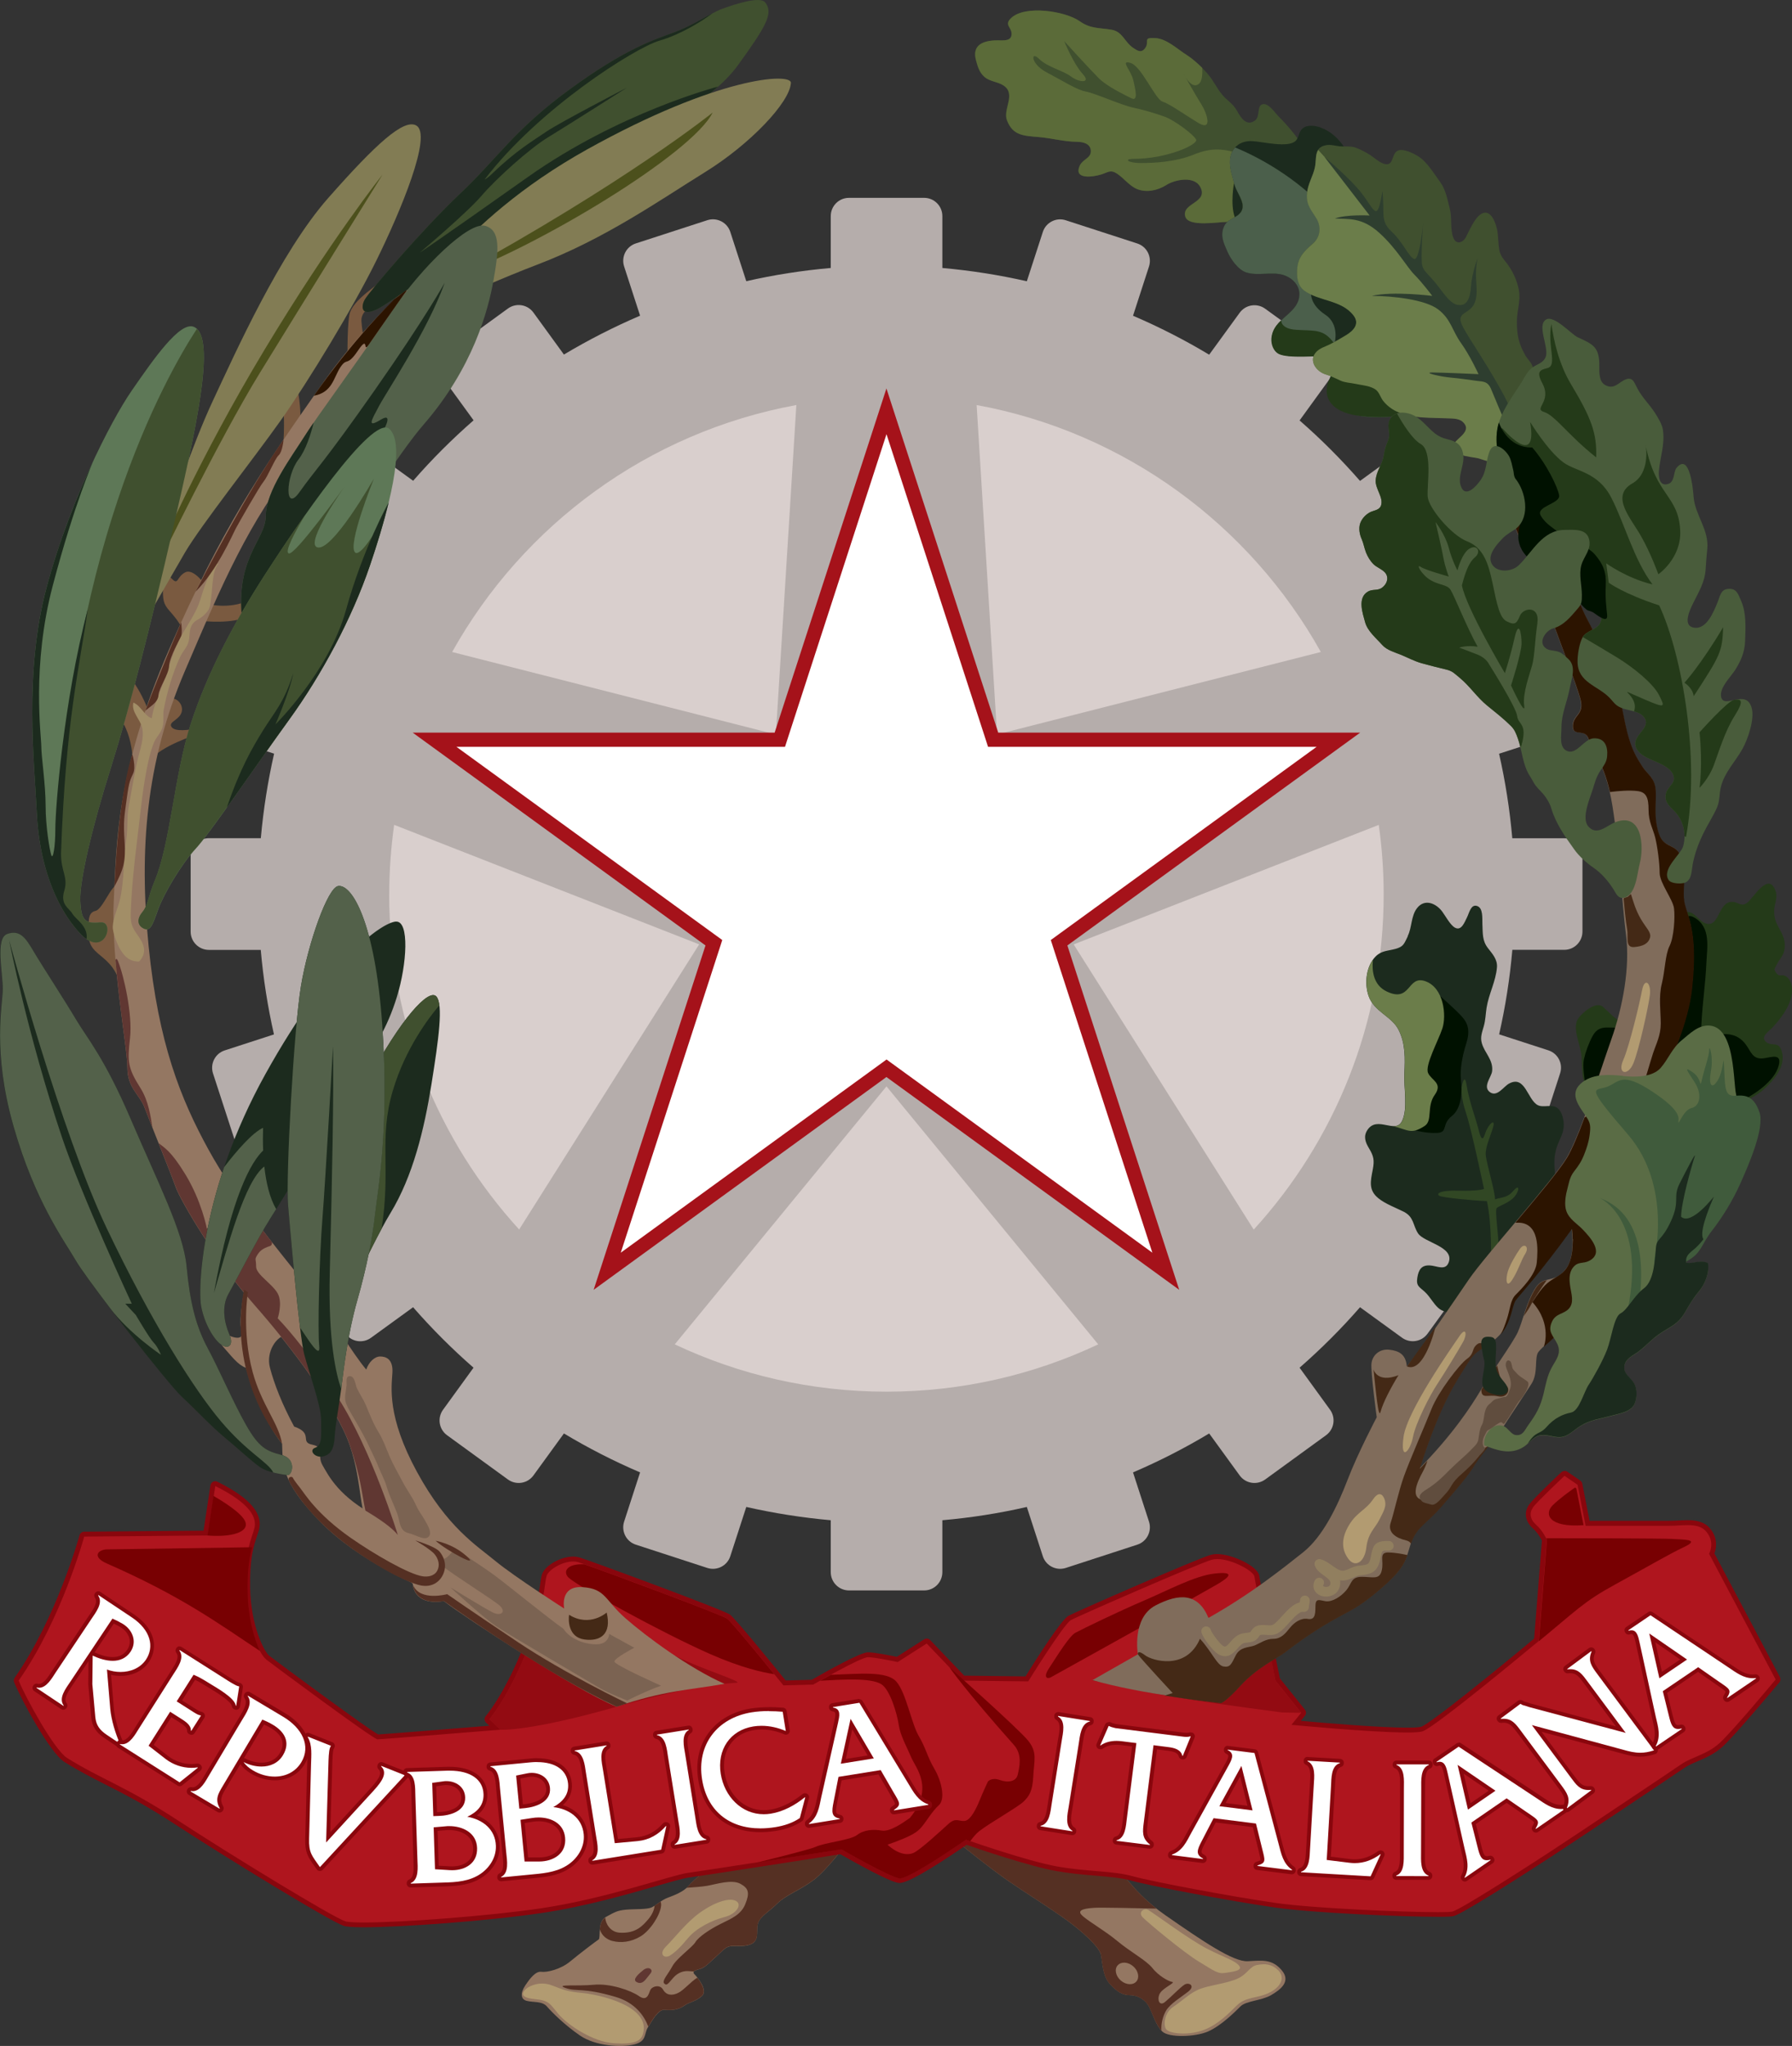 <?xml version="1.0" encoding="UTF-8"?><svg id="Livello_1" xmlns="http://www.w3.org/2000/svg" viewBox="0 0 278.11 317.37"><rect x="0" y="0" width="278.11" height="317.37" fill="#333333" stroke="none"/><defs><style>.cls-1{fill:#010;}.cls-2,.cls-3{fill:#fff;}.cls-4{fill:#930b12;}.cls-5{fill:#6b7d4a;}.cls-6{fill:#806c5b;}.cls-7{fill:#917f5f;}.cls-8{fill:#af151e;}.cls-9{fill:#b29b71;}.cls-10{fill:#d9cfcd;}.cls-11{fill:#243a19;}.cls-12{fill:#405b3c;}.cls-13{fill:#40502f;}.cls-14{fill:#442916;}.cls-15{fill:#1c2b1e;}.cls-16{fill:#947762;}.cls-17{fill:#a5121a;}.cls-18{fill:#a28e67;}.cls-19{fill:#89060d;}.cls-20{fill:#5b6b39;}.cls-21{fill:#5a6c45;}.cls-22{fill:#2c1400;}.cls-23{fill:#2e3e2f;}.cls-24{fill:#314724;}.cls-25{fill:#4c501c;}.cls-26{fill:#4b5f4b;}.cls-27{fill:#495c3b;}.cls-28{fill:#604d3e;}.cls-29{fill:#603732;}.cls-30{fill:#53614a;}.cls-31{fill:#553023;}.cls-32{fill:#7a5a40;}.cls-33{fill:#5e7857;}.cls-34{fill:#780002;}.cls-35{fill:#827c54;}.cls-36{fill:#7b6352;}.cls-37{fill:#b5adab;}.cls-37,.cls-3{fill-rule:evenodd;}</style></defs><circle class="cls-10" cx="137.41" cy="138.69" r="86.21" transform="translate(-14.1 261.81) rotate(-84.36)"/><path class="cls-37" d="m245.58,132.87c0-1.57-1.27-2.84-2.83-2.84h-8.05c-.39-4.46-1.08-8.84-2.05-13.11l7.64-2.48c1.49-.48,2.3-2.08,1.82-3.57l-3.6-11.09c-.48-1.49-2.08-2.3-3.57-1.82l-7.64,2.48c-1.75-4.09-3.77-8.04-6.04-11.82l6.51-4.73c1.27-.92,1.55-2.69.63-3.96l-6.86-9.43c-.92-1.27-2.69-1.55-3.96-.63l-6.51,4.73c-2.91-3.33-6.04-6.47-9.38-9.38l4.73-6.52c.92-1.26.64-3.04-.63-3.96l-9.44-6.85c-1.27-.92-3.04-.64-3.96.63l-4.73,6.5c-3.78-2.27-7.73-4.29-11.82-6.04l2.48-7.64c.48-1.49-.33-3.09-1.82-3.57l-11.09-3.6c-1.49-.49-3.09.33-3.57,1.82l-2.48,7.64c-4.27-.97-8.64-1.66-13.11-2.06v-8.05c0-1.57-1.27-2.83-2.83-2.83h-11.66c-1.57,0-2.83,1.27-2.83,2.83v8.05c-4.46.39-8.84,1.08-13.11,2.05l-2.48-7.64c-.48-1.49-2.08-2.3-3.57-1.82l-11.09,3.6c-1.49.48-2.3,2.08-1.82,3.57l2.48,7.64c-4.09,1.75-8.04,3.77-11.82,6.03l-4.73-6.51c-.92-1.27-2.69-1.55-3.96-.63l-9.44,6.86c-1.27.92-1.55,2.69-.63,3.96l4.74,6.52c-3.33,2.91-6.47,6.04-9.38,9.38l-6.52-4.73c-1.27-.92-3.04-.64-3.96.63l-6.85,9.44c-.92,1.27-.64,3.04.63,3.96l6.51,4.73c-2.27,3.78-4.29,7.73-6.03,11.82l-7.64-2.48c-1.49-.48-3.09.33-3.57,1.82l-3.61,11.09c-.48,1.49.33,3.09,1.82,3.57l7.64,2.48c-.97,4.27-1.66,8.64-2.06,13.11h-8.05c-1.57,0-2.83,1.27-2.84,2.84v11.66c0,1.56,1.27,2.83,2.83,2.83h8.05c.39,4.46,1.08,8.84,2.05,13.11l-7.64,2.48c-1.49.48-2.3,2.08-1.82,3.57l3.61,11.09c.48,1.49,2.08,2.3,3.57,1.82l7.64-2.48c1.75,4.09,3.77,8.04,6.04,11.82l-6.51,4.73c-1.27.92-1.55,2.69-.63,3.96l6.85,9.44c.92,1.27,2.69,1.55,3.96.62l6.52-4.73c2.91,3.33,6.05,6.47,9.38,9.38l-4.73,6.52c-.92,1.27-.64,3.04.63,3.96l9.44,6.86c1.27.92,3.04.64,3.96-.63l4.73-6.51c3.78,2.27,7.73,4.29,11.82,6.04l-2.48,7.64c-.48,1.49.33,3.09,1.82,3.57l11.09,3.61c1.49.48,3.09-.33,3.57-1.82l2.48-7.64c4.27.97,8.65,1.66,13.11,2.06v8.05c0,1.57,1.27,2.84,2.83,2.84h11.66c1.57,0,2.83-1.27,2.83-2.84v-8.05c4.46-.39,8.84-1.08,13.11-2.06l2.48,7.64c.48,1.49,2.08,2.3,3.57,1.82l11.09-3.61c1.49-.48,2.3-2.08,1.82-3.57l-2.48-7.64c4.09-1.75,8.04-3.77,11.82-6.04l4.73,6.51c.92,1.27,2.69,1.55,3.96.63l9.44-6.86c1.27-.92,1.55-2.69.63-3.96l-4.73-6.52c3.33-2.91,6.47-6.04,9.38-9.38l6.52,4.73c1.27.92,3.04.64,3.96-.63l6.86-9.44c.92-1.27.64-3.04-.63-3.96l-6.51-4.73c2.27-3.78,4.29-7.73,6.04-11.82l7.64,2.48c1.49.48,3.09-.33,3.57-1.82l3.6-11.09c.49-1.49-.33-3.09-1.82-3.57l-7.64-2.48c.97-4.27,1.66-8.64,2.05-13.11h8.05c1.57,0,2.83-1.27,2.83-2.84v-11.66Zm-40.6-31.73l-50.24,12.79-2.61-42.04-.56-9.06c22.98,4.21,42.4,18.59,53.42,38.31Zm-81.39-38.31l-.48,7.74-2.7,43.36-50.24-12.79c11.02-19.73,30.44-34.1,53.42-38.31Zm-63.18,75.88c0-3.65.27-7.24.76-10.76l47.34,18.54-27.94,44.23c-12.53-13.72-20.17-31.98-20.17-52.02Zm77.17,77.17c-11.75,0-22.89-2.64-32.86-7.34l32.86-40.02,32.86,40.02c-9.97,4.7-21.1,7.34-32.86,7.34Zm56.99-25.15l-27.94-44.23,47.35-18.54c.49,3.52.76,7.11.76,10.76,0,20.04-7.64,38.3-20.17,52.02Z"/><polygon class="cls-3" points="137.58 165.7 94.24 197.2 110.79 146.24 67.45 114.75 121.03 114.75 137.58 63.79 154.14 114.75 207.72 114.75 164.37 146.24 180.93 197.2 137.58 165.7"/><path class="cls-17" d="m137.58,67.35l15.27,46.98.49,1.52h50.99l-39.96,29.03-1.29.94.49,1.52,15.27,46.98-39.96-29.03-1.29-.94-1.29.94-39.96,29.03,15.26-46.98.49-1.52-1.29-.94-39.96-29.03h50.99l.49-1.52,15.26-46.98m0-7.12l-17.36,53.42h-56.17l45.44,33.01-17.36,53.42,45.44-33.01,45.44,33.01-17.36-53.42,45.44-33.01h-56.17l-17.36-53.42h0Z"/><path class="cls-13" d="m200.72,20.61c-.74-.92-1.46-1.72-2.32-2.58-.53-.53-1.58-2.17-2.52-1.84-.85.3-.28,1.91-1.13,2.52-1.37.98-2.26-.6-2.8-1.57-.61-1.09-1.55-1.56-2.32-2.51-.78-.96-1.34-2.16-2.16-3.12-.91-1.06-2.16-2.24-3.34-2.99-1.46-.92-3.08-2.51-4.85-2.61-2.06-.11-.85.48-1.55,1.51-.62.92-1.3.4-1.9,0-1.35-.91-1.63-2.53-3.37-2.81-2.02-.33-3.24-.13-4.94-1.33-2.2-1.55-8.5-2.56-10.65-.45-1.06,1.04.06,1.36.1,2.36.05,1.28-1.29,1.06-2.25,1.07-2.13.02-3.91.69-3.28,3.05.25.95.52,1.94,1.33,2.63.86.74,2.05.72,2.96,1.33,2,1.35-.15,3.65.53,5.41.91,2.35,2.55,2.38,4.9,2.58,2.12.18,3.88.71,5.98.74.93.01,2.1.28,2.13,1.42.03,1.12-1.24,1.28-1.69,2.22-1.1,2.31,2.1,1.8,3.31,1.42,1.06-.33,1.41-.8,2.45-.12,1.09.72,1.9,1.89,3.11,2.39,1.46.59,3.21.21,4.5-.61,1.33-.86,4.32-1.48,5.28.24,1.4,2.51-2.93,2.5-2.3,4.64.48,1.66,5.12.82,6.51.82,1.43,0,2.29-.09,3.55-.59,1.82-.72,4.58-1.53,6.25-2.63,1.51-.99,1.97-3.58,2.19-5.22.31-2.33-.23-3.52-1.71-5.37Z"/><path class="cls-20" d="m200.24,24.25c-1.04.39-5.09.39-7.7-.39-2.61-.78-4.44-1.04-7.3.13-2.87,1.17-6.26,1.3-8.22,1.3s-2.74-.65-1.04-.65c5.09,0,10.04-2.22,9.65-3-.39-.78-3.39-3-4.83-3.52-1.44-.52-3.13-1.04-4.96-1.43-1.83-.39-5.87-2.22-7.3-2.48-1.44-.26-3.65-1.7-6.13-3-2.48-1.3-2.48-3.39-1.17-2.09,1.31,1.3,3.78,1.83,4.96,2.74,1.17.91,3.26,1.17,1.83-.39-1.44-1.57-2.87-5.09-2.87-5.09,0,0,4.04,4.44,5.35,5.74,1.3,1.3,4.04,2.61,5.09,3.13s.65-1.3.26-2.87c-.39-1.57-2.09-3.13-.39-2.61,1.7.52,3.78,5.61,4.96,6,1.17.39,3.13,1.83,5.48,3.26,2.35,1.44,1.43-1.43.52-2.87-.68-1.07-1.87-3.16-2.43-4.15-.19-.31-.31-.55-.31-.55,0,0,.12.21.31.55.43.67,1.23,1.65,2.04,1.02.51-.4.6-1.45.54-2.5-.75-.75-1.6-1.49-2.42-2.01-1.46-.92-3.08-2.51-4.85-2.61-2.06-.11-.85.48-1.55,1.51-.62.92-1.3.4-1.9,0-1.35-.91-1.63-2.53-3.37-2.81-2.02-.33-3.24-.13-4.94-1.33-2.2-1.55-8.5-2.56-10.65-.45-1.06,1.04.06,1.36.1,2.36.05,1.28-1.29,1.06-2.25,1.07-2.13.02-3.91.69-3.28,3.05.25.95.52,1.94,1.33,2.63.86.74,2.05.72,2.96,1.33,2,1.35-.15,3.65.53,5.41.91,2.35,2.55,2.38,4.9,2.58,2.12.18,3.88.71,5.98.74.93.01,2.1.28,2.13,1.42.03,1.12-1.24,1.28-1.69,2.22-1.1,2.31,2.1,1.8,3.31,1.42,1.06-.33,1.41-.8,2.45-.12,1.09.72,1.9,1.89,3.11,2.39,1.46.59,3.21.21,4.5-.61,1.33-.86,4.32-1.48,5.28.24,1.4,2.51-2.93,2.5-2.3,4.64.48,1.66,5.12.82,6.51.82,1.43,0,2.29-.09,3.55-.59,1.82-.72,4.58-1.53,6.25-2.63,1.51-.99,1.97-3.58,2.19-5.22.14-1.06.1-1.88-.12-2.63-.68.43-1.51.68-2.07.9Z"/><path class="cls-15" d="m204.95,19.78c-.79-.28-1.77-.41-2.48-.06-.98.49-.76,1.49-1.38,2.12-1.15,1.17-5.19.12-6.76.05-1.95-.09-3.3,1.07-3.44,2.97-.09,1.22.45,2.81.78,3.96.33,1.18,1.37,2.14,1.18,3.45-.21,1.45-2.14,1.45-2.79,2.71-.76,1.47-.13,2.73.45,4.05.52,1.18,1.66,2.85,2.98,3.25,1.78.54,3.86-.15,5.61.35,1.38.4,2.66,1.56,2.58,3.15-.12,2.49-3.04,3.4-3.99,5.44-.45.97-.4,2.63.45,3.37.93.8,2.75.6,3.88.68,1.47.11,4.08-.44,4.59,1.32.39,1.36-.57,2.78-.52,4.27.06,1.59,1.91,2.48,3.16,3.08,1.73.83,3.86.82,5.74.76,2.59-.08,5.17-.7,7.79-.82,1.11-.05,2.33.24,3.14-.5,2.03-1.88,1.82-6.03,1.33-8.47-.37-1.85-1.33-3.67-2.05-5.4-1.58-3.8-2.58-7.94-4.53-11.59-.63-1.18-1.64-2.14-2.37-3.23-.54-.81-.97-1.74-1.5-2.56-.6-.94-1.42-1.75-1.99-2.68-.38-.62-.53-1.37-.9-1.99-.56-.95-1.37-1.77-2.09-2.6-.97-1.11-2.37-.75-3.17-1.98-.89-1.36-2.14-2.55-3.7-3.09Z"/><path class="cls-26" d="m227.24,54.9c-.37-1.85-1.33-3.67-2.05-5.4-1.58-3.8-2.58-7.94-4.53-11.59-.63-1.18-1.64-2.14-2.37-3.23-.54-.81-.97-1.74-1.5-2.56-.45-.7-1.01-1.32-1.51-1.98-2.68,4.07-5.8,6.39-8.79,3.1-5.36-5.91-11.54-9.02-14.8-10.37-.46.5-.76,1.17-.82,1.99-.09,1.22.45,2.81.78,3.96.33,1.18,1.37,2.14,1.18,3.45-.21,1.45-2.14,1.45-2.79,2.71-.76,1.47-.13,2.73.45,4.05.52,1.18,1.66,2.85,2.98,3.25,1.78.54,3.86-.15,5.61.35,1.38.4,2.66,1.56,2.58,3.15-.12,2.49-3.04,3.4-3.99,5.44-.45.97-.4,2.63.45,3.37.93.8,2.75.6,3.88.68,1.47.11,4.08-.44,4.59,1.32.39,1.36-.57,2.78-.52,4.27.06,1.59,1.91,2.48,3.16,3.08,1.73.83,3.86.82,5.74.76,2.59-.08,5.17-.7,7.79-.82,1.11-.05,2.33.24,3.14-.5,2.03-1.88,1.82-6.03,1.33-8.47Z"/><path class="cls-15" d="m191.52,28.36s-.62,3.29.11,5.33c.89-.51,1.23-1.02,1.22-1.72,0-1.12-1.12-2.45-1.34-3.6Z"/><path class="cls-11" d="m198.84,49.71s-.11,1.3,2.32,1.45c2.43.16,3.76-.08,5.09,1.17.78.73,2.31,2.78.4,2.83-2.26.06-6.73.47-8.19-.25-1.21-.6-1.98-3.12.38-5.21Z"/><path class="cls-15" d="m203.48,45.68s-.08,1.64,2.19,3.13,1.46,4.39,1.46,4.39c0,0,3.94-.71,3.78-2.82-.16-2.11-1.25-3.45-7.44-4.7Z"/><path class="cls-13" d="m207.92,22.7c-.71-.08-1.41-.32-2.17-.17-1.88.38-1.39,1.98-1.67,3.39-.28,1.4-1.15,2.62-1.24,4.19-.11,1.72.69,2.45,1.48,3.77.79,1.32.58,2.9-.58,3.9-1.3,1.13-2.24,2.05-2.4,3.75-.12,1.3,0,2.72,1.08,3.52,2.27,1.67,5.8,1.43,7.65,3.86,1,1.31,0,2.36-1.15,3.06-.85.52-1.75,1.04-2.63,1.48-.64.32-1.47.53-2.04,1.17-1.19,1.31.04,3,1.5,3.44.82.24,1.51.59,2.29.95.72.33,1.56.34,2.3.5.98.22,2.42.3,3.23.95.5.4.7,1.19,1.08,1.67,2.29,2.92,6.48,2.58,9.77,2.73.8.04,1.92-.04,2.56.52,1.6,1.4-.74,2.46-1.27,3.38-1.06,1.84,2.48,2.05,3.55,2.27.78.16,1.71.69,2.58.5.66-.14,1.17-.58,1.77-.94.84-.5,1.67-.58,2.46-.97,2.3-1.13,2.16-3.49,2.52-5.69.2-1.24.16-2.36-.08-3.58-.25-1.28-.21-2.53-.74-3.7-.26-.59-.72-.96-1.04-1.52-1.04-1.81-1.34-3.21-1.31-5.4.02-1.63.62-3.13.3-4.76-.29-1.48-.93-2.88-1.84-4.09-.51-.67-1.02-1.14-1.19-2.11-.16-.88-.16-1.83-.27-2.72-.14-1.09-.97-3.86-2.58-2.84-1.03.66-1.8,2.56-2.33,3.56-.49.92-1.55,1.25-1.98.05-.51-1.44-.15-3-.53-4.45-.37-1.41-.6-2.89-1.47-4.1-.85-1.18-1.68-2.52-2.75-3.51-.73-.68-2.52-1.61-3.53-1.48-1.49.2-.71,2.71-2.52,2.11-.72-.24-1.5-.97-2.14-1.38-.67-.42-1.51-.87-2.25-1.12-.77-.26-1.6-.11-2.42-.2Z"/><path class="cls-11" d="m219.42,63.87s-2.75,1.26-8.07.69c-5.32-.56-6.5-3.45-4.6-6.6,1.9-3.15,11.36,1.51,12.67,5.91Z"/><path class="cls-32" d="m18.71,138.08c-.76-2.8-2.55,2.95-3.89,3.22-1.34.27-1,2-1.07,3.22-.27,4.69,4.69,2.68,5.36,10.85.56,6.86,2.28-7.37-.4-17.28Z"/><path class="cls-32" d="m23.54,111.68s-1.21-4.15-3.75-7.1c-2.05-2.38-1.34,5.23-1.34,6.16s2.95,3.08,2.01,11.52,3.08-10.58,3.08-10.58Z"/><path class="cls-32" d="m31.98,90.92s-1.88-2.81-3.22-2.14c-1.34.67-1.07,2.01-2.01,1.07s-1.47-1.07-1.47,1.07,0,2.68,1.07,3.89c1.07,1.21,2.14,2.55,2.14,3.75s3.48-7.64,3.48-7.64Z"/><path class="cls-32" d="m46.05,59.56s.94,4.56.4,6.3c-.54,1.74-2.55,3.75-2.55,3.75,0,0,.4-3.89,0-6.97-.4-3.08,2.14-3.08,2.14-3.08Z"/><path class="cls-32" d="m32.38,93.73s3.08.8,6.16-.54c3.08-1.34,1.74,2.01-1.07,2.81s-6.57.27-6.57.27l1.47-2.55Z"/><path class="cls-32" d="m30.5,113.96s-5.58,1.75-7.24,4.02c-1.65,2.27,1.47-8.17,2.55-9.25,1.07-1.07,2.68.27,2.41,1.61-.27,1.34-2.14,1.61-1.61,2.41.54.8,2.54.54,4.69.13,2.14-.4-.8,1.07-.8,1.07Z"/><path class="cls-32" d="m58.77,46.84s-2.81,1.07-2.68,2.95c.13,1.88.54,3.48.54,3.48l-2.68,3.22s-.13-5.36.27-7.64c.4-2.28,4.42-4.69,6.83-6.57,2.41-1.88-2.28,4.56-2.28,4.56Z"/><path class="cls-16" d="m38.14,199.04s-1.21,5.49-.67,7.37c.54,1.88-1.88.94-2.81.27s-1.99.04-.32,1.9c1.66,1.86,2.47,3.06,3.81,3.6.54,1.61,2.54,7.91,5.63,11.79.13,3.08-.27,5.76,5.9,12.06,6.16,6.3,15.54,10.05,15.54,10.05,0,0-.54-7.64-6.57-10.72-6.03-3.08-7.64-6.43-8.58-8.04-.94-1.61.4-2.81-1.61-3.22-2.01-.4.27-1.74-2.81-2.81-1.88-3.48-3.08-6.57-3.75-9.11-.67-2.55,1.07-4.96,2.55-5.09,1.47-.13-3.62-4.82-6.3-8.04Z"/><path class="cls-16" d="m147.96,285.22s5.88,4.76,8.64,6.63c2.75,1.88,5.38,3.5,8.26,5.51,2.88,2,5.76,4.63,6.01,5.88s.25,3.25,1.37,4.5c1.13,1.25,2,1.75,3.13,1.75s2.38.62,3,1.88c.63,1.25,1,2.75,2,3.75,1,1,5.13.88,7.13,0,2-.88,4.13-3,5.01-3.88.88-.88,3.25-.88,4.76-1.75,1.5-.88,3.13-2.13,1.63-3.88-1.5-1.75-3-1.5-5.26-1.38-2.25.12-7.01-3.13-12.77-7.13-5.76-4-8.01-8.64-8.01-8.64l-23.65-4.88-1.25,1.63Z"/><path class="cls-31" d="m170.86,303.25c.25,1.25.25,3.25,1.37,4.5,1.13,1.25,2,1.75,3.13,1.75s2.38.62,3,1.88c.6,1.2.98,2.62,1.89,3.62-.1-1.12.27-2.37.74-3.14.67-1.08,2.25-2,3.42-2.92,1.17-.92.08-1.5-.58-1.08-.67.42-2,1.83-3,2.67s-1.33-.58-.75-1.42c.58-.83,2.42-1.58,1.83-1.67-.58-.08-2.17-1-3.08-2.17-.92-1.17-3.42-2.5-5.42-4.17s-4.83-3.25-5.58-4.08.83-1,2.08-1.08c.93-.06,6.71.06,9.57.13-4.73-3.73-6.62-7.6-6.62-7.6l-23.26-4.8-.84.5-.8,1.05s5.88,4.76,8.64,6.63c2.75,1.88,5.38,3.5,8.26,5.51,2.88,2,5.76,4.63,6.01,5.88Zm2.6,1.62c.53-.61,1.6-.55,2.4.14.8.69,1.03,1.75.5,2.36-.53.61-1.6.55-2.41-.14-.8-.69-1.03-1.75-.5-2.36Z"/><path class="cls-16" d="m131.31,286.1s-3.01,3.99-5.01,5.51c-1.99,1.52-4.38,2.38-5.63,3.63s-2.63,2-3,3c-.37,1,.12,2.25-.62,3-.75.75-2.13.63-3.25.63s-1.38.5-2.38,1.38c-1,.88-1.88,1.88-2.63,2.13-.75.25-1.5.37-1,.88s2.13,2.5,1.13,3.38c-1,.88-1.88.88-2.75,1.5-.88.62-2,.75-3,.62-1-.12-2,1.75-2.63,2.75-.62,1-.12,2.13-2.13,2.63-2,.5-6.01.25-8.39-1.38-2.38-1.63-4.38-3.63-5.13-4.5-.75-.88-2.13-.62-3.13-.88-1-.25-1-1.25-.25-2.38.75-1.13,1.63-2.25,2.5-2.13.87.12,3-.37,4.51-1.63,1.5-1.25,4-3.13,4.38-3.38.38-.25-.25-2.75,1.13-3.5,1.38-.75,1.75-1,3.13-1.13,1.38-.12,3.25,0,4.01-.37.75-.37,1.5-1.13,2.5-1.5,1-.37,2.46-.92,3.25-1.88.79-.96,4.25-3.75,4.25-3.75l20.15-2.63Z"/><path class="cls-31" d="m111.16,288.73s-3.46,2.8-4.25,3.75c-.11.13-.23.25-.36.36,1.11-.07,2.45-.18,3.2-.31,1.42-.25,3.81-1.04,5.16-.31,1.34.73,1.43,1.48.76,3.14-.67,1.67-2.17,2.25-3.83,3.08-1.67.83-3.42,2-3.92,2.83s-2.92,2.5-3.58,3.75c-.67,1.25-1.67,2.25-1.25,2.67.42.42.67-.08,1.42-.92s1.67-1.08,2.42-1c.21.02.48.04.76.05.15-.19.63-.3,1.11-.46.75-.25,1.63-1.25,2.63-2.13,1-.88,1.25-1.38,2.38-1.38s2.5.12,3.25-.63c.75-.75.25-2,.62-3,.38-1,1.75-1.75,3-3s3.64-2.11,5.63-3.63c1.99-1.52,5.01-5.51,5.01-5.51l-20.15,2.63Zm-5.88,20.4c-1,.5-1.88.38-2.38-.5-.5-.88-1.75-.5-2,.12-.25.63-.5,1.75-1.75.88-1.25-.88-4.51-2-7.01-1.75-2.5.25-6.13-.13-4.38.5,1.75.63,2.63-.13,7.76,1.38,3.17.93,4.52,3.09,5.09,4.61.63-1.03,1.58-2.73,2.54-2.61,1,.12,2.13,0,3-.62.87-.62,1.75-.63,2.75-1.5.78-.68-.04-2.05-.68-2.86-1,.61-2.08,1.92-2.96,2.36Zm-10.21-8.04c1.25.33,2.85.19,4.35-.72s3-3.25,3.17-4.67c.04-.3,0-.54-.05-.73-.34.22-.65.46-.96.65-.02.49-.29,1.33-1.04,2.18-.77.87-1.83,2.17-4.4,2-1.44-.1-2.18-1.43-2.21-2.35-.59.39-.78,1.12-.84,1.82.29,1.02,1.11,1.6,1.98,1.83Z"/><path class="cls-8" d="m56.48,298.6c-1.6,0-2.59-.07-3.02-.21-2.1-.7-18.03-10.45-26.09-15.71-4.72-3.08-7.96-4.73-10.83-6.18-2.1-1.06-4.07-2.07-6.33-3.48-2.17-1.36-6.7-9.8-7.65-12.18-.05-.12-.03-.25.04-.36,6.55-9.33,10.08-22.09,10.11-22.22.04-.16.19-.28.36-.28l18.85-.16,1.12-7.35c.02-.12.09-.22.2-.28.05-.03.11-.04.17-.04s.11.01.17.04c4.87,2.42,6.91,4.74,6.24,7.11-.09.3-.19.6-.29.92-.52,1.56-1.17,3.5-1.07,8.22.12,5.62,2.06,9.9,3.11,10.71,1.25.97,16.07,11.95,17.1,12.31.4,0,12.54-.99,18.17-1.44l-1.13-1.05c-.15-.14-.16-.37-.03-.52.03-.03,2.65-3.07,5.45-9.77,2.31-5.51,2.82-9.05,3.09-10.95.09-.63.16-1.09.26-1.4.4-1.21,2.7-2.48,4.47-2.48.31,0,.6.04.86.11,1.26.36,22.24,8.09,23.24,8.81.86.61,7.49,8.8,8.71,10.3l4.34-.12c1.42-.82,7.46-4.25,8.6-4.25,1.03,0,3.86.58,4.55.73l4.37-2.79c.06-.04.13-.06.2-.06.1,0,.2.04.27.12l5.39,5.64,9.88.12c1.14-1.84,5.54-8.83,6.65-9.45,1.14-.63,19.73-8.75,21.95-9.41.28-.08.6-.12.95-.12,2.27,0,6,1.86,6.16,3.06.12.94,2.97,14.76,3.23,16.01l3.94,4.93c.11.14.11.33,0,.47l-1.07,1.33c2.68.25,12.48,1.12,17.2,1.12,1.61,0,2.14-.1,2.32-.16,1.68-.59,13.27-10.09,17.76-13.83l1.23-15.49c-.15-.3-.7-1.35-1.49-2.04-1.11-.97-1.32-2.19-.56-3.25.64-.89,4.75-4.77,4.92-4.93.07-.07.16-.1.26-.1.07,0,.15.02.21.07l2,1.37c.08.05.14.14.16.24l1.19,6.07h12.57c.52,0,1.04-.03,1.54-.06.49-.03.96-.05,1.41-.05,1.11,0,2.37.14,3.22,1.17,1.28,1.54.78,3.1.54,3.64l10.24,19.33c.07.13.05.3-.04.42-.27.33-6.71,8.04-8.7,9.87-1.24,1.13-2.61,1.72-3.82,2.24-.81.35-1.58.67-2.22,1.12-1.62,1.14-17.15,11.49-20.51,13.67-4.09,2.66-13.74,8.87-15.12,9.22-.17.04-.59.1-2.3.1-5.34,0-19.32-.59-25.18-1.42-7.15-1.02-19.45-3.36-22.38-4.18-1.57-.44-3.42-.59-5.55-.77-1.82-.15-3.89-.33-6.08-.72-4.29-.76-12.7-3.65-14.04-4.12-1.41.98-8.67,5.96-10.33,5.96-.01,0-.09,0-.1,0-1.48-.16-7.86-3.81-9.03-4.48-1.8.28-21.34,3.33-23.71,3.65-.83.11-2.63.63-4.9,1.28-4.47,1.28-11.22,3.23-17.93,4.22-8.38,1.24-21.66,2.2-27.49,2.2h0Z"/><path class="cls-19" d="m242.83,228.95l2,1.37,1.25,6.37h12.87c1.03,0,2.04-.11,2.95-.11,1.19,0,2.23.18,2.93,1.04,1.4,1.68.41,3.41.41,3.41l10.33,19.5s-6.67,8-8.67,9.83-4.33,2.17-6,3.33-17.17,11.5-20.5,13.67c-3.33,2.17-13.67,8.83-15,9.17-.24.06-1.03.09-2.21.09-5.48,0-19.37-.6-25.13-1.42-7-1-19.33-3.33-22.33-4.17s-7-.67-11.67-1.5c-4.67-.83-14.17-4.17-14.17-4.17,0,0-8.6,6-10.27,6-.02,0-.04,0-.06,0-1.5-.17-9-4.5-9-4.5,0,0-21.33,3.33-23.83,3.67s-12.67,4-22.83,5.5c-8.15,1.2-21.46,2.19-27.43,2.19-1.47,0-2.5-.06-2.9-.19-2-.67-17.83-10.33-26-15.67-8.17-5.33-11.83-6.33-17.17-9.67-2.01-1.26-6.5-9.5-7.5-12,6.67-9.5,10.17-22.33,10.17-22.33l19.17-.17,1.17-7.67c5.46,2.71,6.54,4.92,6.04,6.67s-1.5,3.5-1.37,9.25,2.12,10.12,3.25,11,16.62,12.37,17.25,12.37,19.13-1.5,19.13-1.5l-1.75-1.62s2.65-3.02,5.52-9.88c3.08-7.36,2.98-11.25,3.36-12.37.32-.97,2.42-2.22,4.11-2.22.27,0,.52.03.76.1,1.75.5,22.25,8.12,23.12,8.75s8.75,10.37,8.75,10.37l4.62-.12s7.37-4.25,8.5-4.25,4.62.75,4.62.75l4.5-2.87,5.5,5.75,10.25.12s5.5-8.87,6.62-9.5,19.75-8.75,21.87-9.37c.25-.07.54-.11.84-.11,2.26,0,5.67,1.85,5.78,2.73.12,1,3.25,16.12,3.25,16.12l4,5-1.5,1.87s12.38,1.19,17.93,1.19c1.19,0,2.07-.05,2.44-.19,2.12-.75,18-14,18-14l1.25-15.75s-.62-1.37-1.62-2.25-1.12-1.87-.5-2.75,4.87-4.87,4.87-4.87m0-.75c-.19,0-.37.07-.51.2-.44.41-4.32,4.08-4.97,4.99-.87,1.22-.63,2.66.62,3.75.67.59,1.17,1.47,1.36,1.83l-1.21,15.23c-6.12,5.1-16.09,13.16-17.53,13.67-.1.03-.54.14-2.19.14-4.36,0-13.09-.75-16.48-1.06l.63-.79c.22-.27.22-.66,0-.94l-3.89-4.86c-.89-4.32-3.11-15.1-3.2-15.89-.19-1.5-4.21-3.39-6.53-3.39-.39,0-.74.05-1.05.14-2.23.66-20.89,8.81-22.03,9.44-1.12.62-4.88,6.52-6.67,9.4l-9.51-.12-5.28-5.52c-.15-.15-.34-.23-.54-.23-.14,0-.28.04-.4.12l-4.24,2.71c-.92-.19-3.47-.7-4.48-.7-1.17,0-6.35,2.9-8.71,4.26l-4.06.11c-1.73-2.14-7.8-9.61-8.66-10.23-1.08-.77-22.02-8.48-23.35-8.86-.3-.08-.62-.13-.97-.13-1.94,0-4.37,1.38-4.83,2.74-.11.34-.18.79-.28,1.47-.27,1.88-.78,5.39-3.06,10.86-2.77,6.63-5.36,9.64-5.39,9.67-.27.31-.24.77.05,1.04l.5.46c-6.92.56-15.97,1.28-17.24,1.35-1.65-.87-15.28-10.94-16.92-12.21-.79-.62-2.83-4.62-2.96-10.42-.1-4.65.54-6.56,1.05-8.09.11-.33.21-.63.3-.94.73-2.57-1.37-5.03-6.43-7.54-.11-.05-.22-.08-.33-.08s-.24.03-.35.08c-.21.11-.36.32-.4.55l-1.07,7.04-18.53.16c-.34,0-.63.23-.72.55-.03.13-3.55,12.82-10.06,22.1-.15.21-.18.47-.08.71.99,2.49,5.53,10.94,7.8,12.36,2.27,1.42,4.26,2.43,6.36,3.5,2.86,1.45,6.1,3.09,10.79,6.16,8.07,5.27,24.05,15.04,26.17,15.75.3.1.95.23,3.14.23,5.84,0,19.15-.96,27.54-2.2,6.74-.99,13.5-2.94,17.98-4.23,2.26-.65,4.05-1.16,4.85-1.27,2.36-.31,21.03-3.23,23.59-3.63,1.68.96,7.57,4.3,9.06,4.46.05,0,.09,0,.15,0,1.69,0,8.01-4.28,10.38-5.92,1.81.63,9.71,3.32,13.92,4.07,2.21.39,4.28.57,6.12.72,2.12.18,3.95.33,5.48.76,2.94.82,15.26,3.16,22.43,4.19,5.87.84,19.88,1.43,25.23,1.43,1.72,0,2.17-.06,2.39-.11,1.38-.34,10.13-5.95,15.23-9.26,3.36-2.19,18.89-12.54,20.52-13.68.61-.43,1.36-.75,2.15-1.09,1.24-.53,2.64-1.13,3.92-2.31,2.01-1.85,8.46-9.58,8.74-9.91.2-.23.23-.56.09-.83l-10.16-19.18c.27-.72.62-2.3-.66-3.85-.96-1.16-2.38-1.31-3.51-1.31-.46,0-.93.03-1.43.05-.5.03-1.01.05-1.52.05h-12.26l-1.13-5.77c-.04-.19-.15-.36-.31-.47l-2-1.37c-.13-.09-.28-.13-.42-.13h0Z"/><path class="cls-34" d="m163.15,260.15c1.14-.61,24.27-13.49,26-14.53,1.73-1.04,2.48-1.88-.63-1.53-3.12.35-7.17,2.57-10.97,4.19s-9.43,4.34-10.66,5c-.94.51-2.76,3.48-4.1,5.52-.92,1.41-.31,1.72.36,1.36Z"/><path class="cls-34" d="m38.09,236.11c-.46-1.37-3.64-3.3-4.96-4.06l-.93,6.14c3.7.3,6.42-.51,5.89-2.08Z"/><path class="cls-34" d="m16.7,240.34c-1.5,0-2.5,1.15-.12,2.19,11.5,5.05,17.02,9.1,23.75,13.57-.92-1.99-1.82-5.17-1.9-8.95-.08-3.65.29-5.69.71-7.14-4.28.07-21.13.33-22.44.33Z"/><path class="cls-34" d="m261.34,239.99c2.42-1.15.46-1.15-1.85-1.27-1.88-.09-14.81-.11-19.52-.11.07.14.11.22.11.22l-1.25,15.75s-.35.29-.94.78c6.99-5.72,7.75-6.83,12.82-9.6,5.08-2.77,8.19-4.62,10.62-5.77Z"/><path class="cls-34" d="m88.24,244.72c1.27,1.27,14.42,8.54,22.04,11.89,4.74,2.08,8.05,2.82,9.87,3.09-2.31-2.84-6.68-8.16-7.32-8.62-.79-.57-17.64-6.86-22.14-8.42-2.63-.14-3.42,1.1-2.45,2.07Z"/><path class="cls-34" d="m139.48,267.57c.23,1.62,1.27,3.46,1.96,5.08.69,1.62,3.58,4.73-.23,9.35-1.15.81-3.12,2.19-4.39,1.96-1.27-.23-2.77-.12-3.81.69-1.04.81-4.96,1.15-6.46,1.85-.68.31-4.73,1.35-8.97,2.4,6.32-.98,13-2.02,13-2.02,0,0,7.5,4.33,9,4.5,1.5.17,10.33-6,10.33-6,0,0,.25.09.66.23.49-.66.96-1.21,1.37-1.53,1.61-1.27,6.12-3.81,6.92-4.62.81-.81,1.38-1.5,1.5-3.92.11-2.42.69-3.69-.81-5.54-1.5-1.85-12.19-11.35-12.19-11.35,0,0,2.28,3.36,10,12.04,1.38,1.55.81,3.58.58,4.62-.23,1.04-1.5,1.27-2.77.81-1.27-.46-1.85.23-1.85.23,0,0-.81,1.73-1.27,2.88-.46,1.15-1.38,3.12-2.31,3.23-.92.12-1.38-.58-2.54.46-1.15,1.04-4.38,4.04-5.42,4.5-1.04.46-2.54.12-4.04-1.27,3.92-1.38,4.62-1.96,5.31-2.77.69-.81,1.62-2.42,2.65-3.35,1.04-.92.46-3.69-.69-5.65-1.15-1.96-1.27-3.12-2.42-5.08-1.15-1.96-1.96-6.69-3.46-8.42-1.5-1.73-5.78-1.22-10.19-1.08l-1.65.92c3.45-.19,7.8-.48,9.46.52,1.4.84,2.5,4.72,2.73,6.33Z"/><path class="cls-34" d="m245.76,236.59l-1.12-5.7-.21-.14c-.91.64-2.52,1.81-3.48,2.77-1.32,1.32-.64,3.47,4.81,3.07Z"/><path class="cls-2" d="m18.59,270.77c-.06,0-.12-.02-.17-.05l-2.01-1.35c-1.27-.85-1.82-1.69-1.94-3.01l-.46-5.09.05-4.46c0-.1.05-.2.14-.25.05-.03.1-.05.16-.05.04,0,.09,0,.13.03.76.36,1.89.78,2.99.78s1.94-.43,2.51-1.28c.4-.6.53-1.26.38-1.93-.17-.78-.72-1.5-1.49-1.96-.4-.24-.82-.46-1.34-.7l-6.61,9.89c-.66.96-1.47,2.15-.83,3.01.08.1.08.24,0,.35-.07.1-.21.18-.33.18-.04,0-.09-.01-.12-.04l-4.18-2.79c-.14-.09-.17-.27-.09-.41.06-.1.2-.2.32-.2.02,0,.03,0,.04,0,.1.03.19.04.29.04.89,0,1.61-1.12,2.14-1.94l.22-.33,5.51-8.25.23-.33c.65-.95,1.46-2.12.84-2.99-.07-.1-.08-.24,0-.34.07-.1.21-.18.33-.18.05,0,.09.01.12.04l5.21,3.48c1.46.97,2.43,2.16,2.81,3.43.36,1.21.17,2.47-.55,3.54-.87,1.3-2.39,2.04-4.19,2.04-.6,0-1.2-.09-1.77-.25l.47,5.61c.14,1.59.69,3.58,1.47,5.34.05.12.02.27-.08.35-.06.05-.12.07-.19.07h0Z"/><path class="cls-19" d="m15.26,247.42l5.21,3.48c2.93,1.96,3.51,4.56,2.18,6.55-.88,1.31-2.4,1.91-3.94,1.91-.72,0-1.45-.13-2.11-.38l.51,6.07c.16,1.75.78,3.81,1.5,5.43l-2.01-1.35c-1.16-.77-1.69-1.54-1.81-2.79l-.46-5.09.05-4.43c.96.45,2.07.81,3.12.81s2.07-.38,2.76-1.41c1.05-1.58.31-3.4-1.2-4.32-.52-.31-1.04-.57-1.61-.82l-6.55,9.81c-.67,1.01-1.87,2.52-1.02,3.66l-.04.07-4.18-2.79.04-.07c.12.03.25.05.36.05,1.18,0,2.01-1.51,2.6-2.4l5.51-8.25c.67-1.01,1.89-2.5,1.06-3.66l.04-.06m0-.6c-.19,0-.38.09-.5.26l-.04.06c-.14.21-.14.48,0,.69.47.65-.1,1.58-.84,2.65-.08.12-.16.23-.23.33l-5.51,8.25c-.07.1-.14.22-.22.33-.49.76-1.16,1.8-1.89,1.8-.07,0-.14,0-.21-.03-.05-.01-.1-.02-.15-.02-.2,0-.39.1-.5.28l-.04.07c-.18.28-.1.64.17.82l4.18,2.79c.1.07.22.1.33.1.19,0,.38-.09.5-.26l.04-.07c.14-.21.14-.49-.02-.69-.48-.64.1-1.58.83-2.67l.2-.3,2.37-3.55-.04,3.57s0,.04,0,.06l.46,5.09c.13,1.4.73,2.34,2.07,3.23l2.01,1.35c.1.07.22.1.33.1.14,0,.28-.05.39-.14.2-.17.27-.46.16-.7-.77-1.73-1.31-3.69-1.45-5.24l-.43-5.19c.47.1.96.16,1.44.16,1.9,0,3.52-.79,4.44-2.17.77-1.15.98-2.5.59-3.79-.4-1.34-1.42-2.58-2.93-3.59l-5.21-3.48c-.1-.07-.22-.1-.33-.1h0Zm-.59,9.48l2.98-4.46c.41.19.76.38,1.08.57.7.43,1.19,1.07,1.35,1.77.13.58.01,1.17-.34,1.7-.52.77-1.25,1.15-2.26,1.15s-2.08-.39-2.81-.73h0Z"/><path class="cls-2" d="m27.89,276.77c-.06,0-.11-.02-.16-.05l-9.27-5.88c-.07-.04-.12-.11-.13-.19-.02-.08,0-.16.04-.23.06-.09.2-.2.32-.2.01,0,.03,0,.04,0,.09.02.18.03.27.03.92,0,1.64-1.17,2.16-2.02l.18-.29,5.51-8.68c.64-.98,1.43-2.2.77-3.06-.08-.1-.08-.24-.01-.34.07-.1.21-.19.34-.19.04,0,.08,0,.12.03l7.24,4.59c1.24.79,1.65.97,1.78.98.05,0,.1.02.14.05.1.06.22.22.2.34l-.46,2.99c-.02.1-.08.19-.17.23-.04.02-.08.03-.12.03-.06,0-.11-.02-.16-.05-.07-.05-.19-.17-.2-.25-.13-.92-2.41-2.3-3.5-2.96-.21-.13-.39-.24-.54-.33-.67-.42-1.38-.85-2.09-1.16l-2.32,3.67,2.39,1.52c.33.21.65.41.93.44.05,0,.09.02.13.05.14.09.25.32.16.46l-1.5,2.36c-.04.07-.11.12-.19.13-.02,0-.04,0-.06,0-.06,0-.11-.02-.16-.05-.09-.06-.21-.21-.2-.31.04-.66-.74-1.16-1.37-1.56l-1.46-.93-3.04,4.78,2.44,1.89c1.09.84,2.45,1.31,3.82,1.31h0c.3,0,.6-.02.89-.07.02,0,.03,0,.05,0,.06,0,.11.02.16.05.08.05.17.16.17.26,0,.1,0,.21-.08.27l-2.85,2.28c-.05.04-.12.07-.19.07h0Z"/><path class="cls-19" d="m27.9,255.97l7.11,4.51c.38.24,1.66,1.08,2.04,1.1l.07.04-.46,2.99-.07-.04c-.18-1.24-3.15-2.85-4.18-3.5-.78-.49-1.57-.96-2.37-1.28l-2.62,4.13,2.64,1.68c.36.22.71.45,1.06.49l.07.04-1.5,2.36-.07-.04c.05-.87-.9-1.44-1.58-1.88l-1.64-1.04-3.34,5.27,2.65,2.06c1.13.87,2.57,1.37,4,1.37.31,0,.63-.02.94-.07l.07.04-2.85,2.28-9.27-5.88.04-.07c.11.03.23.04.33.04,1.2,0,2.02-1.53,2.6-2.45l5.32-8.38c.65-1.02,1.81-2.56.95-3.7l.04-.07m0-.6c-.2,0-.39.1-.5.27l-.04.07c-.14.21-.13.49.03.69.49.65-.06,1.61-.78,2.72l-.19.3-5.32,8.38-.18.3c-.49.79-1.16,1.87-1.91,1.87-.06,0-.13,0-.2-.02-.04,0-.09-.01-.13-.01-.2,0-.39.1-.5.27l-.04.07c-.09.13-.12.3-.08.45.03.16.13.29.26.38l9.27,5.88c.1.06.21.09.32.09.13,0,.27-.04.37-.13l2.85-2.28c.15-.12.23-.31.22-.5-.01-.19-.11-.37-.28-.47l-.07-.04c-.1-.06-.21-.09-.32-.09-.03,0-.06,0-.09,0-.28.04-.56.07-.85.07-1.3,0-2.6-.44-3.64-1.25l-2.22-1.72,2.73-4.3,1.14.72.07.05c.56.36,1.26.8,1.23,1.29-.01.22.09.42.27.54l.07.04c.1.06.21.1.33.1.04,0,.09,0,.13-.01.16-.03.29-.13.38-.26l1.5-2.36c.18-.28.09-.65-.18-.83l-.07-.04c-.08-.05-.17-.08-.26-.09-.21-.02-.5-.21-.79-.39l-2.15-1.36,2.02-3.19c.62.29,1.23.67,1.81,1.03.15.09.33.21.54.33.89.54,3.25,1.96,3.36,2.74.03.17.12.33.27.42l.07.04c.1.06.21.09.32.09.08,0,.17-.02.25-.05.18-.08.31-.25.34-.45l.46-2.99c.04-.23-.07-.47-.27-.6l-.07-.04c-.09-.05-.18-.09-.29-.09-.11-.03-.51-.21-1.64-.93l-.13-.08-7.11-4.51c-.1-.06-.21-.09-.32-.09h0Z"/><path class="cls-2" d="m34.01,280.86s-.07,0-.1-.02l-4.5-2.68c-.07-.04-.12-.11-.14-.19-.02-.08,0-.16.03-.23.06-.1.2-.21.32-.21.01,0,.02,0,.03,0,.08.02.16.02.24.02.93,0,1.63-1.2,2.14-2.08l5.44-9.12c.57-.94,1.36-2.22.7-3.08-.07-.1-.08-.23-.02-.33.04-.07.13-.16.2-.18.05-.01.1-.03.15-.03.04,0,.07,0,.1.02l5.49,3.28c1.54.92,2.65,2.08,3.2,3.37.59,1.38.49,2.79-.28,4.08-.9,1.52-2.51,2.38-4.4,2.38-1.19,0-2.44-.35-3.52-1-.72-.43-1.21-.87-1.56-1.39-.08-.11-.06-.26.03-.37.06-.06.14-.1.22-.1.05,0,.09.01.14.03.83.43,1.77.67,2.64.67.96,0,2.28-.28,3.08-1.62,1.31-2.2-.34-3.63-1.45-4.29-.45-.27-.91-.5-1.38-.69l-5.95,9.98c-.77,1.29-1.21,2.03-.52,3.25.05.09.05.21,0,.3-.04.07-.13.15-.2.17-.04.01-.1.02-.15.02h0Z"/><path class="cls-19" d="m38.46,263.03l5.49,3.28c2.94,1.75,4.33,4.51,2.82,7.04-.92,1.54-2.48,2.24-4.14,2.24-1.14,0-2.33-.33-3.37-.96-.57-.34-1.09-.74-1.46-1.3.84.44,1.83.7,2.78.7,1.32,0,2.59-.51,3.34-1.77,1.19-1.99.26-3.62-1.55-4.7-.54-.32-1.09-.59-1.66-.81l-6.08,10.2c-.76,1.27-1.32,2.16-.52,3.55l-.04.07-4.5-2.68.04-.07c.1.02.2.03.3.03,1.22,0,2.01-1.58,2.57-2.52l5.09-8.52c.61-1.02,1.73-2.59.87-3.71l.04-.07m0-.6c-.05,0-.1,0-.15.02-.16.04-.29.14-.37.28l-.04.07c-.12.21-.1.47.04.66.53.69-.19,1.87-.72,2.74l-.18.3-5.09,8.52-.17.3c-.47.81-1.12,1.93-1.88,1.93-.06,0-.12,0-.18-.02-.04,0-.08-.01-.12-.01-.21,0-.4.11-.51.29l-.04.07c-.08.14-.11.3-.07.46.04.16.14.29.27.37l4.5,2.68c.09.06.2.08.31.08.05,0,.1,0,.15-.02.15-.04.29-.14.37-.28l.04-.07c.11-.19.11-.42,0-.6-.58-1.02-.29-1.59.48-2.88l.04-.07,2.15-3.61s0,0,0,0c.37.56.9,1.03,1.65,1.49,1.13.67,2.43,1.04,3.68,1.04,2,0,3.69-.92,4.65-2.53.82-1.38.93-2.89.3-4.36-.58-1.34-1.72-2.56-3.32-3.51l-5.49-3.28c-.09-.06-.2-.08-.31-.08h0Zm-.62,10.3l3.11-5.22c.38.17.74.36,1.11.57,1.23.73,2.46,2,1.34,3.87-.73,1.22-1.94,1.48-2.82,1.48-.83,0-1.72-.23-2.51-.64-.07-.04-.15-.06-.23-.07h0Z"/><path class="cls-2" d="m49.64,289.94c-.09,0-.17-.05-.23-.13l-.36-.51c-1.02-1.43-1.43-2.02-1.38-4.11l.3-11.47c0-.21.01-.43.02-.64.05-1.21.1-2.46-.49-3.45-.05-.08-.05-.17-.02-.26.03-.07.1-.17.17-.2.06-.02.12-.05.19-.05.02,0,.04,0,.06.01l3.57,1.42c.08.03.14.09.17.17.03.08.03.17-.01.24l-.14.28c-.16.41-.19,1.58-.21,2.2l-.34,11.59,6.43-7.01c1.52-1.65,2.52-2.88,1.58-3.78-.09-.08-.12-.21-.07-.33.03-.07.1-.17.17-.2.05-.02.12-.05.18-.05.02,0,.04,0,.06.01l3.64,1.45c.09.04.16.12.18.21.02.1,0,.2-.07.27l-13.17,14.25c-.06.06-.14.1-.22.1,0,0-.01,0-.02,0Z"/><path class="cls-19" d="m47.79,269.39l3.57,1.42-.14.28c-.21.54-.23,1.92-.25,2.54l-.36,12.18,6.83-7.45c1.35-1.47,2.98-3.14,1.71-4.36l.03-.07,3.64,1.45-13.17,14.25c-1.26-1.81-1.75-2.23-1.68-4.44l.3-11.47c.03-1.43.23-3-.51-4.26l.03-.07m0-.6c-.08,0-.16.02-.24.05-.15.06-.26.19-.32.34l-.03.07c-.06.17-.05.36.04.52.54.92.5,2.13.45,3.29,0,.22-.02.43-.02.65l-.3,11.47c-.06,2.19.41,2.85,1.43,4.29l.36.51c.1.15.27.24.45.25.01,0,.03,0,.04,0,.17,0,.33-.07.44-.19l13.17-14.25c.13-.15.19-.35.14-.54-.04-.19-.18-.35-.36-.42l-3.64-1.45c-.07-.03-.15-.04-.22-.04-.08,0-.16.02-.24.05-.15.06-.26.18-.32.33l-.03.07c-.09.23-.03.49.14.65.74.71-.19,1.84-1.59,3.36l-.14.16-5.74,6.26.31-10.57v-.21c.02-.51.05-1.7.2-2.1l.13-.26c.08-.15.08-.33.02-.48-.06-.16-.18-.28-.34-.34l-3.57-1.42c-.07-.03-.15-.04-.22-.04h0Z"/><path class="cls-2" d="m63.74,292.48c-.16,0-.29-.13-.3-.29v-.08c0-.12.07-.24.18-.29.99-.41.92-1.86.87-3.03l-.33-10.27v-.39c-.03-1.14-.05-2.56-1.07-2.9-.12-.04-.2-.15-.2-.27,0-.08.02-.2.08-.25.05-.06.13-.13.21-.13l6.24-.2c.13,0,.26,0,.39,0,3.39,0,5.47,1.47,5.54,3.94.05,1.43-.6,2.55-1.98,3.4,2.36.68,3.83,2.4,3.9,4.62.06,2-1.18,3.95-3.17,4.98-1.74.91-3.68.97-5.56,1.02,0,0-4.78.15-4.79.15h0Zm6.09-2.69c.12,0,.24.01.36.01h0c1.16,0,2.19-.37,2.82-1.02.52-.54.77-1.25.74-2.1-.07-2.29-2.21-3.11-4.03-3.11-.18,0-.37,0-.55.02l-1.56.14.19,5.94,2.02.12Zm-2.29-8.38l.57-.02c.97-.03,1.91-.25,2.57-.61.83-.45,1.24-1.11,1.21-1.95-.05-1.47-1.34-2.24-2.6-2.24-.14,0-.27,0-.41.03l-1.49.2.15,4.59Z"/><path class="cls-19" d="m69.8,274.67c3.25,0,5.17,1.39,5.24,3.65.06,1.76-1.04,2.8-2.52,3.5,2.38.42,4.36,1.94,4.44,4.52.06,2.03-1.27,3.81-3.01,4.71-1.81.95-3.89.94-5.87,1l-4.34.14v-.08c1.3-.54,1.08-2.46,1.04-3.67l-.32-9.92c-.04-1.18.08-3.11-1.27-3.57v-.08s6.23-.2,6.23-.2c.13,0,.25,0,.38,0m-2.55,7.05l.87-.03c1.71-.05,4.14-.71,4.07-2.87-.05-1.64-1.46-2.53-2.9-2.53-.15,0-.3,0-.45.03l-1.76.24.17,5.16m2.93,8.39c2.03,0,3.94-1.08,3.86-3.44-.07-2.34-2.19-3.4-4.33-3.4-.19,0-.38,0-.57.03l-1.84.16.21,6.5,2.3.14c.12,0,.25.01.37.01m-.39-16.04c-.13,0-.26,0-.39,0l-6.24.2c-.16,0-.31.07-.42.19-.11.12-.17.27-.16.43v.08c.01.25.17.47.41.55.75.25.83,1.34.85,2.62,0,.14,0,.27,0,.4l.32,9.92v.36c.07,1.31.06,2.43-.67,2.73-.23.1-.38.33-.37.58v.08c.02.32.28.58.6.58h.02l4.34-.14h.44c1.91-.07,3.89-.12,5.69-1.07,2.09-1.08,3.4-3.14,3.33-5.25-.07-2.17-1.39-3.89-3.53-4.71,1.13-.86,1.66-1.96,1.62-3.32-.08-2.61-2.32-4.23-5.84-4.23h0Zm-2.1,3.02l1.22-.17c.12-.02.24-.02.37-.02,1.08,0,2.25.61,2.3,1.95.02.73-.32,1.28-1.06,1.68-.62.33-1.5.54-2.43.57h-.27s-.13-4.01-.13-4.01h0Zm.22,6.92l1.27-.11c.17-.02.35-.02.52-.02,1.68,0,3.66.74,3.73,2.82.02.77-.2,1.41-.66,1.89-.57.59-1.52.93-2.6.93-.11,0-.22,0-.34-.01l-1.75-.1-.17-5.39h0Z"/><path class="cls-2" d="m77.78,291.54c-.15,0-.28-.12-.3-.27v-.08c-.02-.12.05-.24.16-.3.96-.47.8-1.92.67-3.07l-1-10.23-.03-.39c-.09-1.14-.21-2.55-1.25-2.83-.12-.03-.21-.14-.22-.27-.01-.16.1-.38.26-.4l6.21-.6c.38-.04.74-.05,1.09-.05,2.97,0,4.87,1.34,5.08,3.59.14,1.42-.44,2.58-1.76,3.52,2.4.53,3.98,2.15,4.19,4.36.19,1.99-.92,4.02-2.84,5.18-1.68,1.02-3.61,1.21-5.48,1.38,0,0-4.77.46-4.78.46h0Zm3.9-3.07h2.03c1.27,0,2.38-.43,3.04-1.16.53-.58.75-1.33.66-2.21-.21-2.1-2.11-2.85-3.83-2.85-.31,0-.63.02-.94.07l-1.54.24.57,5.92Zm-.8-8.23l.57-.06c.64-.06,3.83-.49,3.61-2.8-.14-1.43-1.37-2.07-2.53-2.07-.21,0-.41.02-.62.06l-1.47.3.44,4.57Z"/><path class="cls-19" d="m83.37,273.34c2.84,0,4.58,1.24,4.79,3.32.17,1.76-.86,2.86-2.29,3.66,2.41.27,4.47,1.65,4.72,4.22.2,2.02-1.02,3.88-2.7,4.89-1.75,1.07-3.82,1.19-5.79,1.38l-4.32.42v-.08c1.25-.62.91-2.52.79-3.73l-.96-9.88c-.11-1.18-.12-3.11-1.5-3.48v-.08s6.2-.6,6.2-.6c.37-.04.72-.05,1.06-.05m-2.77,7.23l.87-.08c1.7-.17,4.08-.98,3.88-3.13-.15-1.55-1.47-2.34-2.83-2.34-.23,0-.45.02-.68.07l-1.74.35.5,5.13m.8,8.2h2.3c2.17-.01,4.25-1.22,4-3.71-.21-2.18-2.14-3.12-4.12-3.12-.33,0-.66.03-.98.08l-1.82.28.63,6.47m1.97-16.03h0c-.36,0-.73.02-1.12.06l-6.21.61c-.32.03-.56.32-.54.64v.08c.02.25.2.47.45.53.77.2.92,1.28,1.02,2.56.01.14.02.27.03.39l.96,9.88.04.36c.14,1.31.2,2.42-.51,2.77-.22.11-.36.35-.33.6v.08c.04.31.3.54.6.54.02,0,.04,0,.06,0l4.32-.42.43-.04c1.91-.18,3.87-.36,5.61-1.43,2.02-1.22,3.19-3.36,2.98-5.46-.21-2.16-1.64-3.79-3.83-4.47,1.07-.93,1.53-2.06,1.4-3.41-.23-2.42-2.25-3.86-5.38-3.86h0Zm-2.62,3.17l1.21-.25c.18-.04.37-.05.56-.05,1.02,0,2.11.56,2.23,1.8.2,2.02-2.75,2.41-3.34,2.47l-.27.03-.39-4h0Zm.67,6.89l1.26-.2c.3-.05.6-.07.89-.07,1.58,0,3.34.68,3.53,2.58.08.8-.12,1.47-.59,1.98-.61.67-1.63,1.05-2.82,1.05h-1.75s-.52-5.35-.52-5.35h0Z"/><path class="cls-2" d="m91.92,288.93c-.14,0-.27-.1-.29-.25v-.08c-.04-.13.03-.25.14-.32.95-.52.69-2.01.5-3.1l-1.69-10.49c-.17-1.15-.39-2.58-1.45-2.8-.12-.02-.22-.12-.24-.25-.02-.16.08-.39.24-.42l4.96-.8s.03,0,.05,0c.06,0,.13.02.18.06.06.05.11.12.12.2.02.12-.03.32-.14.38-.93.53-.68,1.94-.48,3.07l.07.39,1.78,11.05,3.29-.31c1.62-.16,3.01-.91,4.15-2.22.05-.05.11-.09.18-.1.02,0,.04,0,.06,0,.09,0,.19.03.25.09.07.07.14.17.11.26l-.8,3.67c-.03.12-.12.21-.25.23l-10.68,1.72s-.03,0-.05,0h0Z"/><path class="cls-19" d="m94.14,270.74v.08c-1.23.7-.74,2.6-.55,3.77l1.82,11.33,3.57-.33c1.78-.18,3.22-1.02,4.35-2.32h.08s-.8,3.66-.8,3.66l-10.68,1.72v-.08c1.24-.68.77-2.58.58-3.75l-1.57-9.8c-.19-1.2-.34-3.12-1.75-3.4v-.08s4.95-.8,4.95-.8m0-.6s-.06,0-.1,0l-4.96.8c-.32.05-.55.36-.5.68v.08c.05.25.24.45.49.5.8.16,1.02,1.25,1.22,2.55l.05.36,1.57,9.8.06.35c.21,1.25.35,2.4-.35,2.78-.23.12-.35.38-.3.63v.08c.06.29.32.5.6.5.03,0,.06,0,.1,0l10.68-1.72c.24-.04.44-.22.49-.47l.8-3.67c.04-.19-.01-.4-.15-.54-.11-.12-.27-.19-.44-.19-.03,0-.06,0-.1,0h-.08c-.14.04-.27.11-.36.21-1.08,1.25-2.41,1.96-3.95,2.12l-3.01.28-1.73-10.78c-.02-.12-.04-.26-.07-.39-.22-1.28-.35-2.37.34-2.76.22-.12.33-.37.3-.61v-.08c-.04-.16-.12-.3-.25-.4-.1-.08-.23-.12-.35-.12h0Z"/><path class="cls-2" d="m104.7,286.47c-.14,0-.27-.1-.29-.25v-.08c-.04-.13.02-.25.14-.32.92-.51.67-2,.48-3.08l-1.63-10.15-.06-.4c-.17-1.14-.37-2.55-1.42-2.76-.12-.02-.22-.12-.24-.25-.02-.16.07-.39.24-.42l4.94-.79s.03,0,.05,0c.06,0,.13.02.18.06.06.05.11.12.12.2.02.12-.03.32-.14.38-.93.53-.67,2.03-.48,3.12l1.63,10.14.05.35c.16,1.08.38,2.57,1.43,2.79.12.03.21.12.23.24.01.08,0,.2-.04.26-.05.07-.11.15-.19.16l-4.94.79s-.03,0-.05,0h0Z"/><path class="cls-19" d="m106.89,268.28v.08c-1.21.7-.74,2.6-.55,3.77l1.57,9.8c.19,1.17.34,3.09,1.71,3.38v.08s-4.92.79-4.92.79v-.08c1.21-.68.75-2.57.56-3.74l-1.58-9.8c-.19-1.2-.32-3.12-1.72-3.4v-.08s4.93-.79,4.93-.79m0-.6s-.06,0-.1,0l-4.94.79c-.33.05-.55.36-.5.68v.08c.05.25.24.45.49.5.78.16,1,1.23,1.18,2.51.02.14.04.27.06.4l1.58,9.8.06.35c.21,1.25.35,2.39-.33,2.77-.22.12-.35.38-.3.63v.08c.06.29.32.5.6.5.03,0,.06,0,.1,0l4.94-.79c.16-.03.3-.11.39-.25.09-.13.13-.29.1-.45v-.08c-.06-.24-.24-.43-.48-.48-.78-.16-1.01-1.29-1.19-2.54l-.05-.35-1.57-9.8-.06-.35c-.22-1.25-.35-2.41.33-2.81.21-.12.33-.36.29-.61v-.08c-.04-.16-.12-.3-.25-.4-.1-.08-.23-.12-.35-.12h0Z"/><path class="cls-2" d="m117.99,283.93c-5.06,0-8.55-2.93-9.34-7.84-.43-2.7.11-5.17,1.58-7.13,1.43-1.91,3.68-3.19,6.36-3.62.84-.13,1.74-.2,2.74-.2.66,0,1.37.03,2.16.09.14,0,.25.11.27.25l.48,2.99c.02.11-.03.22-.11.28-.05.04-.12.06-.18.06-.04,0-.08,0-.12-.02-1.19-.51-2.45-.78-3.64-.78-.42,0-.83.03-1.24.1-1.68.27-3.03,1.09-3.9,2.36-.88,1.28-1.19,2.89-.91,4.66.57,3.53,3.19,6,6.39,6,.34,0,.69-.03,1.03-.08,2.14-.34,3.97-1.53,5.13-2.46.04-.03.09-.05.14-.06.02,0,.04,0,.06,0,.09,0,.19.03.25.09.07.07.13.17.11.27l-.84,3.23c-.02.07-.06.13-.12.17-1.06.72-2.37,1.21-3.92,1.46-.82.13-1.62.2-2.38.2h0Z"/><path class="cls-19" d="m119.33,265.44c.72,0,1.43.03,2.14.09l.48,2.99c-1.18-.51-2.47-.81-3.76-.81-.43,0-.86.03-1.28.1-3.59.58-5.66,3.6-5.05,7.37.56,3.47,3.2,6.25,6.68,6.25.35,0,.71-.03,1.08-.09,1.95-.31,3.79-1.33,5.27-2.53h.08s-.84,3.21-.84,3.21c-1.13.77-2.45,1.19-3.8,1.41-.81.13-1.59.19-2.33.19-4.89,0-8.27-2.76-9.04-7.59-.87-5.38,2.36-9.55,7.69-10.41.88-.14,1.79-.2,2.69-.2m0-.6c-1.02,0-1.94.07-2.79.2-2.75.44-5.08,1.77-6.55,3.74-1.52,2.03-2.08,4.57-1.63,7.36.81,5.07,4.42,8.09,9.64,8.09.78,0,1.59-.07,2.42-.2,1.59-.26,2.95-.76,4.04-1.51.12-.08.21-.2.24-.34l.84-3.23c.05-.2,0-.41-.14-.56-.11-.12-.27-.19-.44-.19-.03,0-.07,0-.1,0h-.08c-.1.03-.19.07-.27.14-1.13.91-2.91,2.07-4.99,2.4-.33.05-.66.08-.98.08-3.04,0-5.55-2.36-6.09-5.75-.27-1.7.02-3.23.86-4.45.83-1.21,2.11-1.98,3.7-2.23.39-.06.79-.09,1.19-.09,1.15,0,2.37.26,3.52.76.08.03.16.05.24.05.13,0,.26-.04.37-.13.17-.13.26-.35.22-.57l-.48-2.99c-.04-.27-.27-.48-.55-.5-.8-.06-1.52-.09-2.18-.09h0Z"/><path class="cls-2" d="m125.55,283.25c-.14,0-.27-.1-.29-.25v-.08c-.03-.11.01-.23.11-.29,1.18-.84,1.43-2.08,1.73-3.52l.08-.39,2.63-11.67c.12-.58.27-1.23.03-1.57-.11-.16-.3-.25-.59-.29-.13-.02-.23-.12-.25-.25-.02-.16.07-.39.24-.42l4.11-.66s.03,0,.05,0c.1,0,.2.05.26.14l7.76,12.82c.72,1.21,1.4,2.36,2.76,2.8.11.03.19.13.21.24.02.16-.08.39-.24.42l-5.33.86s-.03,0-.05,0c-.06,0-.13-.02-.18-.06-.06-.05-.11-.12-.12-.2-.02-.12.02-.31.12-.37.87-.57.86-.6.01-2.04l-2.06-3.55-6.14.99-.72,3.68c-.13.65-.24,1.26-.14,1.64.06.23.21.47.86.6.12.02.21.12.24.24.01.08,0,.2-.04.26-.05.07-.11.15-.19.16l-4.78.77s-.03,0-.05,0h0Zm5.33-10.02l4.25-.68-2.99-5.1-1.26,5.78Z"/><path class="cls-19" d="m133.38,264.15l7.55,12.46c.84,1.38,1.54,2.76,3.14,3.28v.08s-5.32.86-5.32.86v-.08c1.17-.78.92-1.03-.08-2.73l-1.99-3.44-6.55,1.05-.76,3.88c-.31,1.54-.37,2.33.95,2.59v.08s-4.77.77-4.77.77v-.08c1.37-1,1.58-2.52,1.91-4.1l2.6-11.54c.21-.99.53-2.16-.78-2.35v-.08s4.09-.66,4.09-.66m-2.88,9.45l5.12-.82-3.6-6.14-1.52,6.96m2.88-10.05s-.06,0-.1,0l-4.11.66c-.33.05-.55.36-.5.68v.08c.05.26.26.47.52.5.14.02.32.07.39.17.16.23.02.87-.08,1.33l-.03.14-2.6,11.53-.08.4c-.28,1.37-.53,2.56-1.61,3.34-.19.13-.28.36-.24.59v.08c.06.29.32.5.6.5.03,0,.06,0,.1,0l4.78-.77c.16-.03.3-.11.39-.24.09-.13.13-.29.1-.45v-.08c-.06-.24-.24-.44-.49-.48-.55-.11-.6-.28-.63-.38-.08-.31.03-.91.15-1.5l.68-3.47,5.73-.92,1.79,3.08.17.3c.29.5.63,1.07.6,1.2,0,.02-.05.13-.52.43-.2.13-.3.36-.26.59v.08c.04.16.12.3.25.4.1.08.23.12.35.12.03,0,.06,0,.1,0l5.33-.86c.33-.05.55-.36.5-.68v-.08c-.05-.23-.2-.41-.42-.48-1.25-.4-1.87-1.45-2.6-2.66l-.21-.36-7.55-12.46c-.11-.18-.31-.29-.51-.29h0Zm-2.11,9.31l1.01-4.6,2.38,4.06-3.38.54h0Z"/><path class="cls-2" d="m161.44,283.58c-.16-.03-.27-.18-.25-.34.02-.13.12-.3.25-.33,1.04-.2,1.26-1.7,1.42-2.79l1.61-10.14.07-.39c.2-1.13.45-2.54-.49-3.07-.11-.06-.17-.19-.15-.31.02-.15.17-.33.33-.33,0,0,4.97.79,4.97.79.16.03.27.17.25.33-.02.13-.12.31-.25.33-1.05.22-1.27,1.72-1.43,2.81l-1.66,10.49c-.19,1.08-.44,2.56.49,3.1.11.06.17.19.15.31-.03.15-.17.32-.33.32l-4.97-.79Z"/><path class="cls-19" d="m164.2,266.18l4.94.79v.08c-1.39.29-1.54,2.24-1.72,3.41l-1.56,9.8c-.19,1.17-.64,3.04.58,3.74v.08s-4.95-.78-4.95-.78v-.08c1.39-.26,1.54-2.21,1.72-3.38l1.56-9.8c.19-1.2.68-3.07-.57-3.77v-.08m.01-.6c-.29,0-.54.21-.59.5v.08c-.05.25.07.5.29.62.7.39.57,1.48.34,2.75-.02.14-.05.27-.07.4l-1.56,9.8-.05.35c-.18,1.25-.41,2.39-1.18,2.54-.25.05-.45.25-.48.5v.08c-.06.32.17.62.49.68l4.94.78s.06,0,.09,0c.29,0,.54-.2.59-.49v-.08c.06-.25-.06-.5-.28-.63-.69-.4-.56-1.54-.34-2.78l.06-.34,1.56-9.8.05-.35c.19-1.26.41-2.4,1.19-2.57.25-.05.44-.26.47-.51v-.08c.05-.32-.17-.62-.49-.67l-4.94-.79s-.06,0-.09,0h0Z"/><path class="cls-2" d="m173.26,285.85c-.08-.01-.15-.05-.2-.12-.05-.06-.07-.15-.06-.23.02-.12.12-.3.24-.33,1.04-.25,1.21-1.74,1.33-2.83l1.47-11.7-2-.25c-.25-.03-.5-.05-.75-.05-.91,0-1.7.22-2.28.65-.05.04-.11.06-.18.06-.01,0-.02,0-.03,0-.09-.01-.22-.07-.26-.15-.05-.08-.09-.19-.05-.27l1.31-2.99c.05-.11.16-.18.28-.18.01,0,.02,0,.04,0,.04,0,.16.03.19.05.17.1.38.15.6.2.1.02.2.05.3.08l10.35,1.3c.21.03.41.05.6.05s.36-.02.5-.07c.03,0,.06-.01.09-.01.01,0,.03,0,.04,0,.09.01.21.07.26.15.05.08.09.18.06.27l-1.23,3c-.05.11-.16.19-.28.19-.01,0-.03,0-.04,0-.12-.02-.3-.12-.33-.24-.14-.62-.72-.96-1.86-1.1l-2.05-.26-1.46,11.61c-.19,1.5-.3,2.35.82,3.21.08.07.13.17.12.28,0,.08-.06.19-.12.24-.06.04-.13.1-.21.1l-5.19-.65Z"/><path class="cls-19" d="m172.06,267.75h.08c.3.18.64.22.97.32l10.39,1.31c.22.03.43.05.63.05s.41-.02.59-.08h.08s-1.23,3.01-1.23,3.01h-.08c-.22-.97-1.25-1.23-2.12-1.34l-2.35-.3-1.5,11.91c-.19,1.49-.34,2.5.94,3.49v.08s-5.18-.65-5.18-.65v-.08c1.38-.33,1.46-2.26,1.61-3.43l1.47-11.65-2.3-.29c-.26-.03-.52-.05-.78-.05-.88,0-1.76.2-2.46.7h-.08s1.31-3,1.31-3m0-.6c-.24,0-.45.14-.55.36l-1.31,2.99c-.08.17-.07.38.03.54.09.17.26.27.45.3h.08s.05.01.07.01c.13,0,.25-.04.35-.11.67-.49,1.52-.59,2.11-.59.23,0,.47.02.71.05l1.7.21-1.39,11.05-.04.35c-.14,1.25-.33,2.39-1.1,2.57-.24.06-.42.25-.45.49v.08c-.04.16,0,.32.1.45.1.13.24.21.4.23l5.17.65s.05,0,.08,0c.13,0,.26-.04.37-.13.13-.1.21-.24.23-.4v-.08c.04-.21-.05-.42-.22-.55-.95-.73-.91-1.36-.72-2.86v-.08s1.44-11.31,1.44-11.31l1.76.22c1.28.16,1.53.55,1.61.87.06.24.26.43.51.46h.08s.05.01.08.01c.24,0,.46-.14.56-.37l1.23-3c.07-.17.06-.37-.04-.53-.09-.16-.25-.27-.44-.29h-.08s-.05-.02-.08-.02c-.06,0-.12,0-.18.03-.11.04-.24.05-.41.05-.15,0-.32-.01-.56-.04l-10.35-1.31c-.09-.02-.18-.05-.27-.07-.21-.05-.39-.09-.52-.17-.07-.04-.14-.07-.22-.08h-.08s-.05-.01-.07-.01h0Z"/><path class="cls-2" d="m195.12,289.74c-.16-.02-.28-.17-.26-.33.01-.12.11-.29.22-.33,1-.3.99-.33.59-1.95l-.98-4-6.17-.78-1.73,3.33c-.31.59-.59,1.15-.6,1.53,0,.24.07.51.65.82.11.06.17.18.16.31-.02.16-.17.34-.32.34,0,0-4.83-.61-4.83-.61-.16-.02-.28-.17-.26-.33.01-.11.1-.29.21-.32,1.37-.48,1.96-1.6,2.65-2.89l.19-.36,5.8-10.46c.28-.52.6-1.11.47-1.49-.06-.18-.22-.33-.49-.45-.12-.05-.19-.18-.17-.31.02-.15.17-.34.32-.34,0,0,4.15.52,4.15.52.12.02.22.1.25.22l3.84,14.47c.35,1.37.69,2.66,1.87,3.47.09.06.14.17.13.29,0,.08-.06.19-.12.24-.06.04-.13.1-.21.1l-5.37-.68Zm-1.11-9.26l-1.44-5.73-2.84,5.2,4.27.54Z"/><path class="cls-19" d="m190.56,271.41l4.13.52,3.74,14.08c.41,1.56.7,3.08,2.09,4.03v.08s-5.36-.67-5.36-.67v-.08c1.36-.41,1.19-.73.71-2.64l-.95-3.86-6.58-.83-1.82,3.51c-.73,1.39-1.01,2.13.18,2.75v.08s-4.82-.61-4.82-.61v-.08c1.62-.57,2.25-1.97,3.01-3.39l5.73-10.34c.48-.89,1.12-1.93-.09-2.48v-.08m3.86,9.43l-1.73-6.9-3.42,6.25,5.15.65m-3.85-10.03c-.29,0-.55.22-.59.52v.08c-.05.26.09.52.33.63.13.06.29.15.33.27.09.26-.22.84-.45,1.26l-.07.12-5.73,10.34-.2.37c-.66,1.24-1.23,2.3-2.48,2.75-.21.08-.37.27-.4.49v.08c-.05.33.18.63.51.67l4.81.61s.05,0,.08,0c.3,0,.55-.22.59-.52v-.08c.04-.25-.08-.5-.3-.61-.5-.26-.5-.44-.49-.54,0-.32.28-.87.56-1.4l1.63-3.14,5.76.73.85,3.46.08.34c.14.56.3,1.19.23,1.32,0,.02-.09.11-.62.27-.23.07-.39.27-.42.5v.08c-.05.33.18.63.51.67l5.35.67s.05,0,.08,0c.13,0,.26-.04.37-.13.13-.1.21-.24.23-.4v-.08c.04-.22-.06-.44-.25-.57-1.09-.74-1.39-1.92-1.75-3.3l-.1-.39-3.74-14.08c-.06-.24-.26-.41-.5-.44l-4.13-.52s-.05,0-.08,0h0Zm-.34,8.89l2.26-4.13,1.14,4.56-3.4-.43h0Z"/><path class="cls-2" d="m201.89,290.71c-.16,0-.29-.15-.28-.31,0-.13.1-.32.22-.35,1.04-.3,1.11-1.81,1.16-2.91l.62-10.6c.08-1.16.18-2.61-.82-3.05-.12-.05-.19-.17-.18-.3.01-.16.15-.35.31-.35,0,0,5.03.29,5.03.29.08,0,.15.04.21.1.05.06.08.14.08.22,0,.12-.1.31-.22.35-1.03.31-1.09,1.75-1.14,2.9l-.02.39-.66,11.18,3.28.41c.25.03.5.04.75.04h0c1.34,0,2.61-.44,3.78-1.31.05-.04.11-.06.18-.06h.01c.1,0,.23.06.29.14.05.08.1.19.06.28l-1.57,3.41c-.05.11-.16.17-.27.17l-10.82-.63Z"/><path class="cls-19" d="m202.92,273.13l5.02.29v.08c-1.38.42-1.31,2.38-1.37,3.56l-.67,11.46,3.56.44c.27.03.53.05.78.05,1.47,0,2.79-.5,3.96-1.37h.08s-1.57,3.42-1.57,3.42l-10.8-.63v-.08c1.37-.39,1.33-2.35,1.4-3.53l.58-9.91c.07-1.21.34-3.12-.97-3.7v-.08m0-.6c-.31,0-.57.24-.6.55v.08c-.03.26.11.5.35.6.75.33.73,1.44.64,2.76l-.02.35-.58,9.91-.02.35c-.06,1.26-.18,2.42-.94,2.64-.25.07-.42.29-.43.55v.08c-.02.33.23.61.56.63l10.8.63s.02,0,.04,0c.23,0,.45-.13.54-.35l1.57-3.41c.08-.18.07-.39-.03-.57-.1-.17-.29-.28-.49-.29h-.08s-.01,0-.02,0c-.13,0-.25.04-.36.12-1.12.83-2.33,1.26-3.6,1.26-.23,0-.47-.01-.71-.04l-3-.37.64-10.9c0-.12.01-.26.02-.4.06-1.3.17-2.39.93-2.62.24-.07.41-.29.42-.54v-.08c.01-.16-.04-.32-.14-.43-.11-.12-.25-.19-.41-.2l-5.02-.29s-.02,0-.04,0h0Z"/><path class="cls-2" d="m216.69,291.32c-.16,0-.3-.13-.3-.3,0-.13.08-.32.2-.36.99-.36.98-1.86.97-2.97l.02-10.28v-.4c.03-1.15.05-2.58-.95-2.96-.12-.04-.19-.16-.19-.28,0-.08.03-.2.09-.25.06-.06.13-.13.21-.13,0,0,5,.01,5,.01.16,0,.29.13.3.29,0,.13-.07.32-.19.37-1,.38-.99,1.89-.98,3l-.03,10.62c-.01,1.1-.04,2.6.96,2.98.12.05.2.16.19.29,0,.16-.14.37-.3.37h-5Z"/><path class="cls-19" d="m216.74,273.7h5s0,.09,0,.09c-1.32.5-1.17,2.45-1.17,3.63l-.03,9.92c0,1.18-.16,3.1,1.15,3.61v.08s-5-.01-5-.01v-.08c1.32-.47,1.16-2.42,1.17-3.6l.02-9.92c0-1.21.19-3.13-1.15-3.64v-.08m0-.6c-.16,0-.31.06-.42.17s-.18.27-.18.42v.08c0,.25.16.47.39.56.75.28.79,1.38.76,2.67,0,.14,0,.27,0,.4l-.02,9.92v.36c.01,1.26-.04,2.42-.77,2.68-.24.08-.4.31-.4.56v.08c0,.33.27.6.6.6h5s0,.01,0,.01c.33,0,.59-.26.6-.58v-.08c0-.25-.15-.48-.38-.58-.74-.28-.79-1.44-.77-2.69v-.35s.03-9.92.03-9.92v-.35c-.01-1.27.04-2.44.78-2.72.24-.09.4-.32.39-.58v-.08c0-.33-.28-.58-.6-.58h-5s0-.01,0-.01h0Z"/><path class="cls-2" d="m227.33,291.58c-.09,0-.19-.04-.25-.13l-.04-.06c-.07-.09-.07-.22-.02-.32.7-1.27.4-2.5.05-3.93l-.09-.39-2.62-11.68c-.21-.91-.39-1.5-.93-1.5-.11,0-.23.02-.36.06-.03,0-.06.01-.09.01-.1,0-.19-.05-.25-.13-.09-.14-.1-.39.03-.48l3.43-2.35c.05-.04.11-.05.17-.05s.12.02.16.05l12.5,8.26c1.05.71,2.05,1.38,3.25,1.38.15,0,.29,0,.45-.03.01,0,.03,0,.04,0,.1,0,.19.05.25.13.05.07.09.18.07.26-.01.08-.04.18-.1.23l-4.45,3.06c-.05.04-.11.05-.17.05-.09,0-.19-.04-.25-.13-.07-.1-.12-.29-.05-.39.54-.89.52-.91-.87-1.85l-3.38-2.33-5.12,3.52.92,3.63c.33,1.34.54,1.79,1.14,1.79.13,0,.29-.02.47-.07.02,0,.05,0,.07,0,.1,0,.19.05.25.13.09.14.1.39-.03.48l-3.99,2.74c-.05.04-.11.05-.17.05h0Zm.66-11.37l3.55-2.44-4.88-3.33,1.33,5.77Z"/><path class="cls-19" d="m226.36,270.94l12.16,8.03c1.21.81,2.33,1.65,3.76,1.65.16,0,.32-.01.49-.03l.04.06-4.45,3.06-.04-.06c.73-1.21.4-1.33-1.23-2.44l-3.27-2.25-5.47,3.76.97,3.83c.32,1.29.57,2.01,1.43,2.01.16,0,.34-.02.54-.08l.04.07-3.99,2.74-.05-.06c.83-1.5.36-2.96-.01-4.53l-2.59-11.54c-.2-.86-.39-1.87-1.26-1.87-.13,0-.28.02-.45.08l-.04-.07,3.43-2.35m1.44,9.77l4.28-2.94-5.88-4.01,1.61,6.94m-1.44-10.37c-.12,0-.24.04-.34.11l-3.43,2.35c-.27.19-.34.56-.16.83l.04.07c.11.17.3.26.5.26.06,0,.12,0,.18-.03.11-.03.2-.05.28-.05.29,0,.44.41.64,1.27l.03.14,2.59,11.53.09.39c.33,1.36.62,2.54-.02,3.71-.11.2-.1.45.03.63l.04.06c.12.17.3.26.49.26.12,0,.23-.03.34-.11l3.99-2.74c.27-.19.34-.56.16-.83l-.04-.07c-.11-.16-.3-.26-.5-.26-.05,0-.1,0-.14.02-.16.04-.29.06-.4.06-.32,0-.5-.15-.84-1.56l-.87-3.43,4.78-3.29,2.93,2.02.28.19c.48.33,1.03.7,1.06.83,0,.01.01.13-.28.61-.12.2-.12.46.02.65l.04.06c.12.17.3.26.49.26.12,0,.24-.03.34-.11l4.45-3.06c.13-.09.22-.23.25-.39.03-.16,0-.32-.1-.45l-.04-.06c-.11-.16-.3-.26-.49-.26-.03,0-.05,0-.08,0-.14.02-.27.03-.41.03-1.11,0-2.03-.61-3.08-1.33l-.34-.23-12.16-8.03c-.1-.07-.22-.1-.33-.1h0Zm1.83,9.38l-1.06-4.59,3.89,2.65-2.83,1.94h0Z"/><path class="cls-2" d="m243.18,280.79c-.08-.01-.15-.05-.2-.12l-.05-.06c-.06-.08-.08-.2-.04-.29.57-1.33.04-2.04-.84-3.22l-6.27-8.43c-.78-1.05-1.3-1.75-2.43-1.75-.12,0-.24,0-.37.02-.01,0-.02,0-.03,0-.09,0-.18-.04-.24-.12-.1-.13-.12-.38.02-.48l3.08-2.29c.05-.04.11-.06.18-.06.02,0,.03,0,.05,0,.08.01.15.06.2.13.16.1.29.13.54.19l.64.21,14.14,3.79-5.44-7.32c-.8-1.08-1.3-1.75-2.4-1.75-.13,0-.26,0-.4.03-.01,0-.02,0-.04,0-.09,0-.18-.04-.24-.12-.05-.06-.09-.17-.08-.25.01-.08.03-.18.09-.23l3.72-2.76c.05-.04.12-.06.18-.06.09,0,.18.04.24.12.06.09.12.26.08.36-.56,1.29-.03,2,.84,3.18l8.81,11.86c.06.08.07.18.04.27-.03.09-.1.16-.19.19-.81.26-1.52.39-2.23.39-.88,0-1.7-.18-2.82-.5l-13.24-3.58,5.56,7.48c.81,1.09,1.31,1.77,2.45,1.77h0c.12,0,.24,0,.37-.02.01,0,.02,0,.03,0,.1,0,.19.05.25.13.09.13.11.38-.02.48l-3.74,2.78c-.05.04-.11.06-.18.06,0,0-.03,0-.04,0Z"/><path class="cls-19" d="m246.96,256.13l.05.06c-.63,1.45,0,2.29.88,3.48l8.81,11.85c-.81.26-1.48.37-2.14.37-.87,0-1.7-.19-2.74-.49l-14.08-3.8,6.08,8.18c.8,1.08,1.38,1.89,2.69,1.89.13,0,.26,0,.4-.02l.05.06-3.74,2.78-.05-.06c.63-1.49,0-2.33-.87-3.51l-6.27-8.43c-.8-1.08-1.39-1.87-2.67-1.87-.13,0-.26,0-.41.02l-.05-.06,3.08-2.29v.02c.29.19.45.23.72.29l.61.2,14.99,4.01-5.95-8.01c-.79-1.07-1.37-1.87-2.64-1.87-.14,0-.28,0-.44.03l-.05-.06,3.72-2.76m0-.6c-.12,0-.25.04-.36.12l-3.72,2.76c-.13.1-.21.24-.24.4-.02.16.02.32.12.45l.05.06c.11.15.29.24.48.24.02,0,.05,0,.07,0,.13-.02.25-.02.36-.02.91,0,1.33.51,2.11,1.57l.05.06,4.92,6.62-13.32-3.57-.58-.19s-.04-.01-.06-.02c-.23-.05-.31-.07-.47-.18-.08-.07-.18-.11-.28-.13-.04,0-.08,0-.12,0-.12,0-.25.03-.35.11l-3.08,2.29c-.26.2-.32.57-.12.84l.05.06c.11.15.29.24.48.24.02,0,.05,0,.07,0,.12-.01.23-.02.34-.02.94,0,1.37.53,2.19,1.63l6.27,8.43c.92,1.24,1.28,1.79.8,2.92-.08.2-.06.42.07.59l.05.06c.09.13.24.21.39.24.03,0,.06,0,.09,0,.13,0,.25-.04.36-.12l3.74-2.78c.26-.19.32-.56.13-.82l-.04-.06c-.11-.16-.3-.26-.49-.26-.02,0-.04,0-.07,0-.12.01-.23.02-.34.02-.94,0-1.34-.48-2.16-1.58l-.05-.07-5.04-6.79,12.41,3.35c1.14.32,1.99.51,2.9.51.74,0,1.48-.13,2.32-.4.18-.06.33-.2.39-.39.06-.18.03-.39-.09-.54l-8.81-11.85c-.92-1.25-1.28-1.79-.81-2.88.08-.2.06-.43-.07-.6l-.05-.06c-.12-.16-.3-.24-.48-.24h0Z"/><path class="cls-2" d="m256.94,271.2c-.08-.02-.15-.06-.19-.13l-.04-.07c-.06-.09-.06-.21,0-.31.71-1.26.42-2.49.08-3.91l-.09-.4-2.56-11.69c-.21-.91-.38-1.5-.93-1.5-.11,0-.23.02-.36.06-.03,0-.06.01-.09.01-.1,0-.19-.05-.25-.13-.09-.14-.1-.39.04-.48l3.44-2.33c.05-.04.11-.05.17-.05s.12.02.17.05l12.45,8.33c1.05.72,2.05,1.39,3.26,1.39.14,0,.28,0,.43-.03.01,0,.02,0,.04,0,.1,0,.2.05.25.14.09.14.09.39-.04.48l-4.46,3.03c-.05.04-.11.05-.17.05-.09,0-.19-.04-.25-.13-.07-.1-.12-.29-.05-.39.55-.89.52-.91-.85-1.85l-3.37-2.35-5.15,3.49.9,3.64c.33,1.35.54,1.79,1.13,1.79h0c.13,0,.29-.02.46-.06.02,0,.05,0,.07,0,.1,0,.19.05.25.13.09.14.1.39-.04.48l-4.01,2.72s-.11.05-.17.05c0,0-.04,0-.06,0Zm.79-11.36l3.57-2.42-4.87-3.36,1.3,5.77Z"/><path class="cls-19" d="m256.15,250.56l12.11,8.1c1.22.82,2.33,1.67,3.77,1.67.15,0,.31,0,.46-.03l.04.07-4.46,3.03-.04-.06c.74-1.21.41-1.33-1.22-2.45l-3.26-2.27-5.49,3.72.95,3.84c.31,1.29.56,2.02,1.42,2.02.16,0,.33-.02.54-.07l.04.07-4.01,2.72-.04-.07c.83-1.49.38-2.96.01-4.53l-2.52-11.55c-.2-.86-.38-1.88-1.25-1.88-.13,0-.28.02-.45.07l-.04-.07,3.44-2.33m1.38,9.78l4.29-2.91-5.86-4.04,1.57,6.95m-1.38-10.38c-.12,0-.24.03-.34.1l-3.44,2.33c-.27.18-.34.55-.16.83l.04.07c.11.17.3.27.5.27.06,0,.12,0,.17-.03.1-.03.2-.05.27-.05.3,0,.44.39.64,1.27l.03.14,2.52,11.54.09.41c.32,1.36.6,2.54-.05,3.7-.11.19-.1.43.02.62l.04.07c.09.14.23.23.38.26.04,0,.08.01.12.01.12,0,.24-.04.34-.1l4.01-2.72c.27-.19.35-.56.16-.83l-.04-.07c-.11-.17-.3-.26-.5-.26-.05,0-.09,0-.14.02-.15.04-.29.06-.39.06-.33,0-.5-.14-.84-1.56l-.85-3.44,4.8-3.26,2.92,2.04.29.2c.48.33,1.02.7,1.05.84,0,.01.01.13-.29.61-.12.2-.12.46.02.66l.04.06c.12.17.3.26.49.26.12,0,.23-.03.34-.1l4.46-3.03c.27-.18.34-.55.17-.82l-.04-.07c-.11-.17-.3-.27-.5-.27-.02,0-.05,0-.08,0-.13.02-.26.03-.39.03-1.12,0-2.03-.62-3.09-1.34l-.34-.23-12.11-8.1c-.1-.07-.22-.1-.33-.1h0Zm1.78,9.39l-1.04-4.6,3.87,2.67-2.84,1.92h0Z"/><path class="cls-4" d="m201.96,265.7l-3.01-.06c-15.99-2.12-20.57-2.93-29.45-4.99,4.28-1.99,1.38-1.19,9.14-1.44,3.72-.12,18.41-3.15,18.41-3.15l.9,4.64,4,5Z"/><path class="cls-4" d="m77.63,268.32s4.37.34,18.07-3.57c12.46-3.55,17.48-3.61,18.63-3.72,1.15-.1-5.46-2.13-9.34-4.06-6.48-3.21-22.92-1.69-22.92-1.69,0,0-2.43,6.69-6.11,11.41.53.56,1.67,1.62,1.67,1.62Z"/><path class="cls-16" d="m68.02,40.69s-9.14,6.22-18.41,19.42c-9.27,13.2-15.23,21.96-23.36,40.62-8.12,18.66-8.18,29.85-8.6,39.17-.42,9.32,2.12,22.53,2.12,25.7s1.9,4.19,2.67,6.22c.76,2.03,4.06,10.16,4.82,12.31.76,2.16,6.47,11.81,12.19,18.28,5.71,6.47,12.82,15.87,14.85,21.84,2.03,5.97,1.27,10.66,3.55,14.09,2.29,3.43,6.22,7.36,6.22,7.36,0,0,0,3.43,4.82,2.67,3.3,2.54,20.31,13.71,26.79,16.38,7.49-2.54,11.05-2.55,16.76-3.55-5.46-2.41-12.13-7.33-15.36-10.16-3.23-2.83-3.06-4.6-6.67-4.84-3.61-.24-2.85,3.32-2.85,3.32,0,0-7.74-4.95-10.66-7.36s-7.49-5.21-12.19-13.84c-4.7-8.63-3.94-13.2-3.81-15.36.13-2.16-1.02-2.54-1.9-2.54s-1.78.89-2.16,2.03c-2.16-2.54-5.21-7.87-9.52-13.33s-10.66-12.95-14.98-20.82c-4.31-7.87-7.74-16.38-9.27-31.48-1.52-15.11-.38-28.69,5.59-42.65,5.97-13.96,9.9-23.1,17.65-32.88,7.74-9.77,21.71-30.59,21.71-30.59Z"/><path class="cls-29" d="m43.1,204.5s.8-2.38,0-3.85c-.8-1.47-3.35-2.95-3.35-4.15s-.27-1.07.13-1.74c.4-.67.8-1.07,2.01-1.47.27-.09.35-.31.32-.59-.77-.99-1.55-1.99-2.34-3.04-1.45-.4-6.07-1.23-6.42-.53-.4.8-1.34,1.47-1.34,1.47,0,0-.81-4.29-3.35-8.44-2.29-3.75-3.28-4.11-4.14-4.84,1.09,2.75,2.24,5.65,2.66,6.81.76,2.16,6.47,11.81,12.19,18.28,5.71,6.47,12.82,15.87,14.85,21.84,1.68,4.93,1.84,7.52,2.39,10.08,2.11,1.25,4.08,2.59,5.03,3.77,0,0-4.02-13.06-9.25-21.23-5.23-8.17-9.38-12.36-9.38-12.36Z"/><path class="cls-29" d="m19.78,165.61c0,3.17,1.9,4.19,2.67,6.22.23.6.67,1.74,1.21,3.1-.29-1.75-.6-4.16-1.87-6.16-2.01-3.16-2.01-4.15-1.61-7.77.4-3.62-.94-9.65-1.88-11.93-.15-.37-.28-.39-.38-.16.6,7.3,1.85,14.46,1.85,16.69Z"/><path class="cls-11" d="m245.71,167.33c-.22-1.05-.2-2.21-.25-3.29-.07-1.71-1.29-3.99-.76-5.6.31-.93,2.25-2.54,3.28-2.51.72.02.66.17,1.13.57.81.7,1.34,1.42,2.45,1.97,1.31.66.94.6,2.9-.41,2.95-1.52,5.19-3.52,5.5-7,.15-1.68.11-3.32.47-4.76.26-1.05-.14-3.94,1-4.65,1.15-.72,2.09,1.01,3,1.47,2.3,1.16,2.15-2.82,4.04-3.19,1.23-.24,1.64.92,2.71.09.97-.75,3.33-4.98,4.41-1.72.33,1.01-.25,1.98-.25,3,0,1.15.26,1.77.78,2.71.56,1.02.97,1.81.85,3.04-.12,1.22-.74,1.57-1.25,2.62-.3.63-.5.62-.09,1.21.52.77.83.18,1.47.53.84.47,1.12,1.64,1,2.63-.25,2.08-1.7,3.91-3.02,5.35-.51.56-1.96,1.43-.99,2.25.88.74,1.91-.19,2.41,1.37.76,2.37-1.24,4.63-2.87,6.06-1.98,1.74-5.29,2.66-7.76,3.4-2.59.77-5.76.46-8.58.44-1.98-.01-4.62.07-6.57-.35-2.87-.61-4.39-2.4-5-5.27Z"/><path class="cls-1" d="m246.07,168.67c-.11-1.24-.51-3.19-.25-4.37.23-1.06.74-2.48,1.33-3.57.9-1.66,2.12-1.32,3.71-1.31,2.31.02,4.92-3.23,6.16-5.19,1.97-3.13,2.22-6.87,3.67-9.94.62-1.32.86-2.72,2.18-2,2.74,1.49,2.05,4.73,1.95,7.12-.13,3.02-.59,6.12-.75,9.17-.09,1.87-.45,2.7,1.72,2.13,1.79-.48,3.74-.57,5.13,1.29.87,1.16,1.06,2.44,2.91,2.15,1.11-.17,2.69-.77,2.23,1.08-.34,1.36-1.36,2.46-2.38,3.33-2.51,2.14-6.66,3.94-10.04,3.94-4.22,0-8.51-1.17-12.47-2.5-1.3-.44-3.61-.45-4.63-1.08l-.46-.26Z"/><path class="cls-15" d="m218.49,145.23c-.59,1.15-.62,1.6-1.91,1.96-1.22.34-2.17.25-3.1,1.19-1.45,1.47-1.77,4.1-1.09,6.1.84,2.46,3.6,3.15,4.66,5.27,1.08,2.15,1.01,4.41.9,6.81-.11,2.19.58,5.41-.37,7.35-1.02,2.06-3.82-.89-5.34,1.34-.69,1.01-.36,1.92.24,2.91.71,1.18.84,1.82.57,3.25-.35,1.82-.7,3.2.87,4.47,1.09.88,2.66,1.45,3.9,2.07,1.65.83,1.42,2.09,2.25,3.37.92,1.42,5.66,2.06,4.76,4.5-.51,1.38-1.86.51-2.98.47-1.24-.04-1.69.66-1.89,1.91-.21,1.33.33,1.41,1.22,2.25.76.72,1.25,1.73,2.02,2.43.59.54,1.33.62,2,.94.86.41.88.94,1.73,1.5,2.25,1.49,4.04-2.99,5.29-4.22,1.57-1.54,2.44-2.66,3.42-4.89.64-1.46,1.03-3.26,1.83-4.62,1.02-1.75,3.41-3.17,3.97-5.15.35-1.25-.01-3.39-.13-4.63-.14-1.46-.13-2.66.35-4.03.4-1.13,1.02-1.97,1.03-3.23,0-.85-.25-2.08-.96-2.65-.87-.69-2.18-.02-3.06-.46-1.63-.82-1.94-4.72-4.48-3.35-.84.45-1.84,2.15-2.97,1.32-1.16-.85.24-2.32.35-3.24.2-1.78-1.17-2.82-1.6-4.36-.27-.94.05-1.7.3-2.6.29-1.01.28-1.86.44-2.89.34-2.14,1.43-4.08,1.61-6.26.1-1.25-.73-2.12-1.41-3-.89-1.16-.78-2.26-.85-3.75-.04-.84.15-2.48-.85-2.78-.95-.28-1.19,1.09-1.54,1.78-.39.76-.87,2.17-1.9,1.57-.7-.4-1.46-1.82-1.94-2.47-.97-1.3-2.71-2.03-3.88-.58-.99,1.22-.8,3.04-1.49,4.39Z"/><path class="cls-24" d="m231.39,195.73s.18-5.83-.63-9.41c-2.24-.09-6.81-.54-7.35-.81-.54-.27-.18-.9,2.96-.81,3.14.09,3.94-.27,3.94-.27,0,0-1.96-9.33-2.78-11.74-.82-2.41-.73-3.86-.73-3.86,0,0,.46-2.77.82-.44.36,2.33,1.43,5.2,1.79,6.63.36,1.43.63,2.24,1.08.81.45-1.43,1.61-2.42,1.26-1.08-.36,1.34-1.26,3.14-1.17,4.39.09,1.25,1.44,5.65,1.44,6.9,1.25-.36,1.97-.27,2.87-1.34.9-1.08.99-.09.18.9-.81.99-2.42,1.43-2.78,1.79-.36.36.36,4.48.27,6.36-.09,1.88-1.17,1.97-1.17,1.97Z"/><path class="cls-6" d="m169.5,260.65l7.09-4.03s-.97-5.64,2.74-7.58c3.71-1.93,6.61-1.93,8.22,1.93,6.61-3.71,11.61-7.74,14.67-10.16,3.06-2.42,5.32-7.09,6.93-11.29,1.61-4.19,4.51-9.67,4.51-9.67,0,0-.97-7.09-.81-8.38.16-1.29,1.29-2.26,2.74-2.1,1.45.16,2.58.65,2.74,2.58,2.74-3.22,7.04-9.73,9.67-13.54,2.63-3.81,13.06-15.32,15.16-18.86s5.16-13.38,6.93-18.38c1.77-5,2.9-11.12,2.26-16.12-.65-5-1-13.17-2.1-19.99-1.09-6.82-3.2-8.35-3.69-10.3-.5-1.95-2.5-.38-2.49-2.14,0-1.76,1.83-1.75,1.18-4.17-.64-2.42-3.69-10.26-5.32-14.76s-7.39-17.87-8-20c-.61-2.13,3.37-6.87,5.12-1.75s7.62,21.12,9.12,23.87,4.75,9.75,5.75,15.12,2.12,6.62,2.87,7.87,2,1.75,2.12,3.75-.37,4.12.5,6.75,3.07,1.21,3.62,4.37c.56,3.16.16,3.29.25,5.62.09,2.34,2.37,4.12,1.25,14.12-1.12,10-10.37,25.25-16.5,34.13s-10.25,13.25-10.87,14.12-.62,3.87-2.87,5.87-3,1.37-4.62,4-4,5.75-7.37,16.25c5.25-5.37,8-9.62,9.5-12.12s5-7.37,5.75-9,1.37-4.75,2.75-6.87,2.87-.5,4.75-3,.54-8.02.54-8.02l2.96-5.23,3.25,9.12s-6.25,12.62-7.75,14-2.5,2.12-3.25,3,0,3.25-1.12,5-3.19,4.81-4.28,6.53c-1.09,1.72-3.47,4.09-4.47,5.84s-2.87,3.87-5.25,6.62-3.91,3.19-4.71,5.72c-.79,2.53-.79,3.66-4.54,6.91s-4.75,3.37-8,5.25-5.87,3.87-7,4.75-4.37,2.37-6.87,5.12-3.12,2.75-3.12,2.75c0,0-12.54-1.35-19.96-3.55Z"/><path class="cls-1" d="m223.52,154.52s2.22,1.94,3.3,3.11c1.08,1.17,1.35,2.33.72,4.3-.63,1.97-.98,4.03-.81,5.65.18,1.61.18,4.3-1.43,5.56s-.54,2.51-2.24,2.6c-1.7.09-3.4-.39-3.4-.39l.53-13.5,3.33-7.32Z"/><path class="cls-5" d="m216.2,174.7c2.35.54,2.75,1.36,4.9-.04,1.28-.83.26-3,1.57-4.83,1.3-1.83-.52-2.22-1.04-3.39-.52-1.17,1.57-4.96,2.22-6.91.65-1.96.26-6.26-2.61-7.31-2.87-1.04-2.22,3.39-6.01,1.59-2.07-.98-2.34-3.14-2.16-4.9-1.08,1.52-1.27,3.8-.66,5.59.84,2.46,3.6,3.15,4.66,5.27,1.08,2.15,1.01,4.41.9,6.81-.11,2.19.58,5.41-.37,7.35-.32.64-.81.8-1.38.77Z"/><path class="cls-14" d="m215.48,240.82c-1.54,0-.69,1.2-1.03,2.75-.34,1.55-1.37,1.03-3.09,1.03s-1.55,1.03-2.4,2.06c-.86,1.03-2.23,1.89-3.26,1.72-1.03-.17-1.55-.52-1.55.86s-.17,2.06-1.2,1.89c-1.03-.17-2.06.51-2.75,1.37s-1.37,1.72-2.58,1.72-2.06.69-2.92,1.03c-.86.34-2.23.17-2.92,1.54-.69,1.37-.86,1.89-1.89,1.72-1.03-.17-1.77-2.24-3.66-4.3-2.18,5.05-7.52,3.33-8.49,2.58-.97-.75-1.2-.52-1.15-.17.36.58,5.4,6.01,5.4,6.01l-1.25.39c4.77.76,8.71,1.18,8.71,1.18,0,0,.62,0,3.12-2.75s5.75-4.25,6.87-5.12,3.75-2.87,7-4.75,4.25-2,8-5.25c2.74-2.38,3.48-3.62,3.99-5.1-.65-.15-1.89-.4-2.97-.4Z"/><path class="cls-14" d="m230.94,224.41c-.39-.15-1.5,1.33-1.72,1.65-.41.58-1.2.86-2.23,1.89-1.03,1.03-2.4,2.92-3.43,4.12-1.03,1.2-1.72,1.03-3.09.52-1.37-.51-.69-2.4.34-4.29.29-.54.53-1.12.73-1.71-.39.41-.78.83-1.2,1.25,3.37-10.5,5.75-13.62,7.37-16.25,1.23-1.98,1.95-2.11,3.2-2.91-.74.02-.99-.69-1.7-.12-.86.69-.34,1.37-1.54,2.23-1.2.86-4.46,5.15-5.49,7.73-1.03,2.58-3.43,8.07-4.29,10.47-.86,2.4-1.54,5.67-2.06,7.21-.52,1.54.86,2.4,2.4,2.75.39.09.63.28.76.53,0-.01,0-.03.01-.04.8-2.53,2.33-2.97,4.71-5.72s4.25-4.87,5.25-6.62c.21-.36,1.68-2.27,1.98-2.67Z"/><path class="cls-22" d="m261.33,139.32c-.09-2.34.31-2.46-.25-5.62-.56-3.16-2.75-1.75-3.62-4.37s-.37-4.75-.5-6.75-1.37-2.5-2.12-3.75-1.87-2.5-2.87-7.87-4.25-12.37-5.75-15.12c-1.26-2.3-5.58-13.91-7.98-20.62-.95-.31-1.7-.46-1.97-.42-.72.12-2.38,1.09-3.06,2.2,1.95,4.85,5.54,13.32,6.76,16.72,1.62,4.5,4.67,12.34,5.32,14.76.64,2.42-1.18,2.41-1.18,4.17,0,1.76,1.99.18,2.49,2.14.44,1.72,2.12,3.11,3.26,8.07,1.34-.16,2.96-.31,4.27-.15,1.37.17,1.72,1.03,1.72,2.92s.69,2.92,1.03,4.29.69,3.95.69,5.49,2.06,4.12,2.23,5.49c.17,1.37,0,4.46-.69,5.84-.69,1.37-.69,3.78-1.2,5.84-.52,2.06-.17,4.29-.17,6.18s-.69,3.09-1.2,4.64c-.52,1.54-1.2,4.29-1.89,5.67-.69,1.37-3.61,5.84-6.52,4.12-.67-.4-1.43-.28-2.21.14-.96,2.59-1.91,4.89-2.72,6.25-1.12,1.89-4.61,6.05-8.02,10.09.07,0,.15,0,.23,0,3.61-.17,3.26,4.29,3.09,6.18-.17,1.89-2.4,4.12-3.26,4.98-.86.86-.86,2.23-1.37,3.78-.26.79-.57,1.66-.96,2.4,1.68-1.96,1.75-4.49,2.32-5.29.55-.77,3.8-4.24,8.73-11.08.06.5.11,1.07.13,1.66,1.02-1.66,2.29-3.58,3.72-5.3l-.45-1.26c6.06-9.03,14.19-22.93,15.24-32.27,1.12-10-1.16-11.79-1.25-14.12Z"/><path class="cls-14" d="m238.33,199.83c-.82,1.27-1.37,2.89-1.85,4.34.49-.71.92-1.36,1.14-1.81.4-.79,1.42-2.33,2.42-3.78-.6.15-1.17.41-1.71,1.25Z"/><path class="cls-14" d="m233.68,214.89c-.82-.49-1.01-1.76-1.33-3.07-.92,1.38-1.84,2.75-2.45,3.76,0,1.53,1.03.68,2.57,1.02,1.54.34,2.06-1.2,1.2-1.72Z"/><path class="cls-5" d="m234.08,64.28l-2-3.79-4.71-7.87-4.17-7.08-5.75-6.87-5.17-6.62-5.12-5.94-2.58-2.85c-.46.69-.31,1.73-.51,2.69-.28,1.4-1.15,2.62-1.24,4.19-.11,1.72.69,2.45,1.48,3.77.79,1.32.58,2.9-.58,3.9-1.3,1.13-2.24,2.05-2.4,3.75-.12,1.3,0,2.72,1.08,3.52,2.27,1.67,5.8,1.43,7.65,3.86,1,1.31,0,2.36-1.15,3.06-.85.52-1.75,1.04-2.63,1.48-.64.32-1.47.53-2.04,1.17-1.19,1.31.04,3,1.5,3.44.82.24,1.51.59,2.29.95.72.33,1.56.34,2.3.5.98.22,2.42.3,3.23.95.5.4.7,1.19,1.08,1.67,2.29,2.92,6.48,2.58,9.77,2.73.8.04,1.92-.04,2.56.52,1.6,1.4-.74,2.46-1.27,3.38-1.06,1.84,2.48,2.05,3.55,2.27.78.16,1.71.69,2.58.5.66-.14,1.17-.58,1.77-.94.84-.5,1.67-.58,2.46-.97,0,0,0,0,0,0l-2-5.34Z"/><path class="cls-23" d="m205.58,24.38l6.98,9.05s-3.54-.2-5.39.46c2.06.14,4.15-.25,6.89,2.23,2.74,2.48,4.3,5.35,5.48,6.52,1.17,1.17,2.74,3.26,2.74,3.26,0,0-6.13-.78-9.39,0,3.26,0,8.3.57,10.3,2.09s2.18,3.32,3.57,5.25c1.39,1.93,2.7,4.8,2.7,4.8,0,0-5.61-.26-7.17-.26s1.3.65,2.74.78c1.44.13,3.26.39,4.17.52s1.69,0,2.22,1.3c.52,1.3,1.97,4.67,1.97,4.67,0,0,2.98,1.72-.15-4.02-3.13-5.74-6.13-9.65-6.52-11.09-.39-1.43,1.17-1.3,1.96-2.61.78-1.3.39-3,.39-4.7s.26-2.61.26-2.61c0,0-.91,2.35-1.04,4.43-.13,2.09-.78,2.87-1.7,2.87s-1.56-.44-3.13-2.57c-1.57-2.13-2.48-2.52-2.74-3.56-.26-1.04.13-6.52.13-6.52,0,0-.52,6-1.44,5.48-.91-.52-1.7-2.61-3.39-4.17-1.7-1.57-1.22-2.63-1.37-4.91-.15-2.28.02-1.39-.54.72-.56,2.11-1.08.41-2.78-1.81-1.7-2.22-5.74-5.61-5.74-5.61Z"/><path class="cls-27" d="m235.09,79.45c.86,2.6,3.53,3.61,5.12,5.85,1.44,2.03,3.59,3.61,5.19,5.62,1.08,1.35,3.95,3.75,2.91,5.76-.54,1.04-2.15,1.16-2.7,2.17-.52.98-.8,2.73-.78,3.85.05,3.17,3.09,3.64,4.92,5.5.84.86.94,1.32,2.27,1.75.93.3,2.24.38,2.95,1.12,1.89,1.97-2.62,3.1-.71,5.48,1.24,1.54,4.76,1.75,5.45,3.77.39,1.15-.88,1.7-1.13,2.63-.34,1.25.28,1.93,1.06,2.66,1.49,1.4,2.19,3.57,1.56,5.72-.35,1.2-3.43,3.56-2.2,5.23.4.54,2.08.61,2.63.31.95-.52.89-1.84,1.06-2.76.32-1.71.92-3.31,1.68-4.87.65-1.34,1.52-2.64,2.11-4,.46-1.07.32-2.17.62-3.28.61-2.24,2.16-3.73,3.32-5.78.83-1.48,1.91-4.61,1.44-6.34-.86-3.15-4.33.28-4.75-1.75-.29-1.39,1.46-3.05,2.15-4.12.9-1.41,1.51-2.8,1.57-4.5.08-2.11.2-4.39-.59-6.19-.44-.99-.66-1.98-1.91-1.94-1.3.04-1.36,1.09-1.78,2.1-.58,1.41-1.69,4.32-3.73,3.91-1.71-.34-.56-2.73-.12-3.64.88-1.83,1.89-3.33,2.01-5.47.06-1.08.15-2.02.25-3.06.3-3.03-1.9-5.27-2.12-8.1-.08-.98-.56-6.96-2.63-4.53-.54.63-.24,2.23-1.37,2.54-1.33.36-1.46-1.15-1.38-2.07.19-2.16.94-4.05.62-6.31-.12-.88-.77-1.94-1.29-2.74-.77-1.19-1.84-2.22-2.57-3.52-.63-1.13-.8-2.21-2.23-1.45-.88.46-1.58,1.46-2.89.72-.99-.56-.89-2.01-.89-3,0-2.92-.97-3.3-3.37-4.41-.96-.44-3.64-3.46-4.88-2.75-1.54.88.5,4.36-.08,5.81-.37.93-1.23,1.08-1.94,1.56-.89.6-1.2,1.39-1.75,2.28-1.71,2.75-4.16,5.66-3.9,9.1.29,3.81,1.61,7.54,2.81,11.15Z"/><path class="cls-11" d="m255.42,69.12s.75,4.25-2.09,5.87c-3.44,1.97-.26,5.35,1.3,8.09,1.57,2.74,2.74,6,2.74,6,0,0,3.6-2.48,3.39-6.78-.26-5.48-3.78-5.35-5.35-13.17Z"/><path class="cls-11" d="m263.76,113.6s4.34-4.88,5.36-5.03c1.02-.15,1.68-.06.12,2.42-1.57,2.48-2.48,5.61-3.26,7.7-.78,2.09-2.22,3.52-2.22,3.52,0,0,.52-3.52,0-8.61Z"/><path class="cls-11" d="m261.42,105.91s2.61-2.87,6-8.61c-.13,3.78-.39,4.3-4.57,10.7-.13-1.3-1.43-2.09-1.43-2.09Z"/><path class="cls-11" d="m240.77,50.25c.33,2.41,1.12,6.15,3.04,9.35,3.13,5.22,4.04,7.57,3.91,11.35-4.3-3.39-6.39-6.52-8.09-7.04-1.7-.52,1.26-1.58-.26-4.44-1.04-1.94-.25-2.1.78-2.37,1.62-.42-.07-3.44.62-6.85Z"/><path class="cls-11" d="m257.5,93.91c-5.61-1.83-7.83-3.52-7.83-3.52l-.39-3s3.26,2.35,7.18,3.26c-2.87-3.78-4.31-9.39-6.39-13.44-2.09-4.04-5.46-4.03-7.44-5.48-2.44-1.79-5.16-6.27-5.16-6.27,1.26,7.51-4.36.92-4.36.92l-.65,3.5c.48,3.26,1.6,6.46,2.63,9.57.86,2.6,3.53,3.61,5.12,5.85,1.44,2.03,3.59,3.61,5.19,5.62,1.08,1.35,3.95,3.75,2.91,5.76-.54,1.03-2.1,1.16-2.67,2.14,1.54.9,3.8,2.24,5.34,3.18,2.54,1.56,5.61,4.04,6.52,5.87.91,1.83,1.01,2.03-2.22.65-5.62-2.39-.72-.82-1.69,1.83.53.15,1.03.35,1.38.72,1.89,1.97-2.62,3.1-.71,5.48,1.24,1.54,4.76,1.75,5.45,3.77.39,1.15-.88,1.7-1.13,2.63-.34,1.25.28,1.93,1.06,2.66,1.12,1.05,1.79,2.53,1.79,4.11.08.04.16.08.23.11,2.21-11.82-.51-28.1-4.16-35.92Z"/><path class="cls-15" d="m1.08,144.87c-1.84.65-.67,6-.67,8.5s-1.67,9.67,1.67,21.33c3.33,11.67,7.83,17.67,9.67,20.83,1.83,3.17,14.33,19.17,16.5,21.17,2.17,2,4.46,4.5,6.58,6.25s4.25,3.75,5.5,4.62,3.5,1.12,4.25,1.25,1.5-2.5-.87-3.12-3.5-1.12-5.5-4.62-4.12-8.5-6-12-2.75-7.25-3.25-12.62-4.5-13.12-8.62-22.75-6.87-12.75-8.5-15.5c-1.62-2.75-5.37-8.5-6.62-10.62s-2.12-3.41-4.12-2.71Z"/><path class="cls-33" d="m30.08,50.7c-2.16-.89-6.25,5-9.62,9.87s-9.75,17.5-13.25,30.62-1.87,27.12-1.5,34.87,2.75,14.37,6.62,18.62,5.62-1.87,3.25-1.62-3-.25-3.12-3.37,1.87-11.5,4.75-20.62,6.12-21.87,9.62-37,6.87-29.87,3.25-31.37Z"/><path class="cls-35" d="m64.58,19.45c-1.94-1.01-6.13,2.75-13.63,11.25s-14.47,24.13-17.87,31.37c-3.4,7.24-6.75,17.75-8.62,22.25s-5.37,16.75-3.62,14.5,5.37-8.87,7.87-13.12,10.62-14.5,14.87-20.5,11.25-17.5,14.87-24.87c3.63-7.37,8.75-19.5,6.13-20.87Z"/><path class="cls-13" d="m118.75.37c-.81-1.02-4.83.33-6.67,1-1.83.67-4.33,2.5-7.5,3.67-3.17,1.17-7.5,2.5-16.17,8.83-8.67,6.33-11.17,10.67-17,16.17-5.83,5.5-14.13,15.23-14.81,16.45-.69,1.22-.55,3.12,2.98.88,3.53-2.24,27.33-18.67,34.5-23,7.17-4.33,16.17-8.33,20.5-14.33,4.33-6,5.5-8,4.17-9.67Z"/><path class="cls-25" d="m59.37,27.08s-7.94,9.95-18.27,27.09c-10.33,17.14-16.13,30.87-16.13,30.87l-.38,2.52s9.32-19.28,15.75-29.74c6.43-10.46,19.03-30.74,19.03-30.74Z"/><path class="cls-30" d="m43.71,225.7c-2.37-.62-3.5-1.12-5.5-4.62s-4.12-8.5-6-12-2.75-7.25-3.25-12.62-4.5-13.12-8.62-22.75-6.87-12.75-8.5-15.5c-1.62-2.75-5.37-8.5-6.62-10.62s-2.12-3.41-4.12-2.71c-1.84.65-.67,6-.67,8.5s-1.67,9.67,1.67,21.33c3.33,11.67,7.83,17.67,9.67,20.83.67,1.16,2.79,4.06,5.3,7.36,0,0,0,0,0,0,2.96,3.95,7.91,7.26,7.91,7.26,0,0-.5-1.26-1.13-1.89-.63-.63-2.77-4.28-2.77-4.28l-1.64-1.76h1.01s-7.74-16.61-10.84-25.83c-5.34-15.88-8.19-30.56-8.19-30.56,0,0,8.06,29.81,15.11,44.62,6.97,14.65,13.62,25.13,17.78,30.04,4.16,4.91,7.31,6.3,8.1,7.92.91.23,1.78.34,2.2.41.75.12,1.5-2.5-.87-3.12Z"/><path class="cls-15" d="m111.45,13.43c-.2.05-15.38,4.02-29.53,14.03-14.24,10.08-16.76,11.72-16.76,11.72,0,0,7.31-6.17,9.58-8.82s7.43-7.31,10.33-9.07c2.9-1.76,12.22-7.69,12.22-7.69,0,0-10.46,5.42-12.47,6.8-2.02,1.39-4.66,2.9-8.32,6.43-.6.57-1.01.89-1.3,1.03,8.44-11.07,23.4-20.45,27.11-21.54,3.36-.98,6.62-3.02,8.28-4.27-1.62.85-3.62,2.1-6,2.98-3.17,1.17-7.5,2.5-16.17,8.83-8.67,6.33-11.17,10.67-17,16.17-5.83,5.5-14.13,15.23-14.81,16.45-.69,1.22-.55,3.12,2.98.88,3.53-2.24,27.33-18.67,34.5-23,5.72-3.46,12.61-6.71,17.36-10.94Z"/><path class="cls-35" d="m122.75,12.87c.09-1.64-11.33-1-31.67,10.33-20.33,11.33-27.5,25.17-29.17,26.67-1.67,1.5,11-4.83,21.5-8.83s19-10,26-14.33,13.17-10.83,13.33-13.83Z"/><path class="cls-25" d="m110.6,17.46s-13.36,10.79-40.07,25.39c12.68-4.42,36.89-18.98,40.07-25.39Z"/><path class="cls-30" d="m75.25,35.03c-2.46-.66-9.67,6.17-14.5,13.33-4.83,7.17-11.5,16.17-13.5,19.33s-6,8.5-6,12.33-5.17,6.67-3.5,17.33c1.67,10.67,20.33-22.67,28-31.5,7.67-8.83,10-17.67,10.83-22.33.83-4.67,1.17-7.83-1.33-8.5Z"/><path class="cls-13" d="m15.58,143.07c-2.37.25-3-.25-3.12-3.37s1.87-11.5,4.75-20.62,6.12-21.87,9.62-37c3.33-14.4,6.55-28.46,3.72-31.06-4.81,7.37-20.79,35.43-21.63,84.52-.02,1.36-.04,2.66-.04,3.91.96,2,2.12,3.78,3.46,5.25,3.87,4.25,5.62-1.87,3.25-1.62Z"/><path class="cls-15" d="m14.51,71.44c-2.65,5.67-5.4,12.63-7.3,19.76-3.5,13.12-1.87,27.12-1.5,34.87s2.75,14.37,6.62,18.62c.39.43.76.75,1.1.98h0c.31-1.98-1.7-3.06-2.2-3.94-.5-.88-1.91-1.37-1.26-3.53.65-2.16-.5-2.9-.5-5.8.73-20.81,2.9-28.98,4.16-37.93-3.78,14.36-5.04,31-5.04,34.02s-.38,4.91-.63,4.16c-.25-.76-.88-4.41-.88-7.69s-.67-7.56-.67-9.2-1.52-12.46,1.79-24.96c3.43-12.97,6.3-19.28,6.31-19.38Z"/><path class="cls-15" d="m48.67,65.57c-.59.85-1.08,1.58-1.42,2.13-2,3.17-6,8.5-6,12.33s-5.17,6.67-3.5,17.33c0,0,0,0,0,.01.69-.16,1.48-.69,2.33-1.81,2.64-3.52,18.24-27.3,18.75-27.81.5-.5,2.52-4.03.25-2.64-2.26,1.38-1.38,0-.25-2.14,1.13-2.14,7.57-11.75,10.19-19.12,0,0-2.89,5.28-10.82,16.61-7.93,11.32-9.31,12.46-11.7,15.85-2.39,3.4-2.16-2.47-.18-5.03,1.15-1.49,1.92-3.93,2.36-5.71Z"/><path class="cls-33" d="m24.02,136.63c-1.06,2.51-1.03,3.79-1.89,4.82-.86,1.03-.86,2.07.17,2.58,1.03.52,1.38-.52,2.24-2.93.86-2.41,3.61-7.06,5.85-9.47,2.24-2.41,9.46-13.08,14.46-19.96,4.99-6.88,9.74-15.64,12.57-23.97,2.83-8.33,5.67-18.83,3-21.17-2.67-2.33-14.5,15.17-19.33,22.67-4.83,7.5-8.91,15.23-11.46,23.03-2.54,7.8-3.2,18.7-5.61,24.4Z"/><path class="cls-13" d="m55.14,85.72c-1.35-1.01,2.89-11.48,2.89-11.48,0,0-6.62,11.67-8.87,10.63-1.77-.82,4.34-9.43,4.34-9.43,0,0-7.66,10.69-8.67,10.41-.75-.21,1-3.42,2.62-6.12-2.5,3.53-4.81,7.03-6.38,9.47-4.83,7.5-8.91,15.23-11.46,23.03-2.54,7.8-3.2,18.7-5.61,24.4-1.06,2.51-1.03,3.79-1.89,4.82-.86,1.03-.86,2.07.17,2.58,1.03.52,1.38-.52,2.24-2.93.86-2.41,3.61-7.06,5.85-9.47,2.24-2.41,9.46-13.08,14.46-19.96,4.99-6.88,9.74-15.64,12.57-23.97.86-2.52,1.71-5.23,2.41-7.86-1.68,2.97-3.89,6.48-4.69,5.88Z"/><path class="cls-15" d="m60.32,77.94s-3.98,7.1-6.62,16.67c-2.65,9.58-10.96,17.77-10.96,17.77,0,0,2.27-5.17,2.77-7.94-1.4,4.55-3.03,6.17-4.66,8.82-1.64,2.65-3.59,5.95-5.65,12.02,3.01-4.22,6.71-9.56,9.65-13.61,4.99-6.88,9.74-15.64,12.57-23.97,1.06-3.13,2.13-6.56,2.9-9.76,0,0,0,0,0,0Z"/><path class="cls-15" d="m61.46,142.95c-2.13.13-10.25,5.62-20.25,23.63-10,18-10.5,33.25-10,36s2,5.25,3.12,6,2,.12,1.25-1.62-1.25-4.25-.12-6.25,4.75-9,6.37-11.5,9.37-15.25,12.87-21.12,5.34-8.42,6.9-13.47c1.56-5.05,1.97-11.79-.15-11.66Z"/><path class="cls-30" d="m41.83,189.2c.23-.35.59-.92,1.03-1.64-1.02-1.74-1.57-4.15-1.84-6.61-3.05,2.3-5.63,12.17-7.82,19.63,2.75-15.22,5.82-20.37,7.64-22.11-.05-1.25-.05-2.45-.01-3.52-1.63.72-4.08,3.54-6.04,6.09-3.78,11.2-3.94,19.57-3.58,21.54.5,2.75,2,5.25,3.12,6s2,.12,1.25-1.62-1.25-4.25-.12-6.25,4.75-9,6.37-11.5Z"/><path class="cls-15" d="m67.71,154.57c-1.12-1.25-5.37,3.12-10.88,13.5-5.5,10.37-7.25,35-6.62,37.87s6.87-12,10.38-17.75c3.5-5.75,5.25-13,6.37-20s1.87-12.38.75-13.63Z"/><path class="cls-13" d="m60.96,169.2c1.93-6.55,5.63-11.38,7.23-13.26-.08-.63-.23-1.1-.48-1.37-1.12-1.25-5.37,3.12-10.88,13.5-5.5,10.37-7.25,35-6.62,37.87.55,2.53,5.45-8.68,9.01-15.33,1.48-9.46-.47-13.9,1.74-21.42Z"/><path class="cls-15" d="m52.46,137.45c-1.6.28-4.62,8.75-5.75,15.5-1.12,6.75-2.37,29.63-2,34s1.75,20.25,2.5,23.12,2.62,8,2.62,10.12.25,4-.87,4.37-.12,1.62,1.12,1.37,1.75-1.12,1.87-3.12.62-4.37,1-7.37,1-8.5,2.5-13.75,2.37-9.87,2.75-13.37,2.25-13.12,1.12-29.25c-1.12-16.12-4.75-22-6.87-21.62Z"/><path class="cls-30" d="m59.33,159.07c-1.12-16.12-4.75-22-6.87-21.62-1.6.28-4.62,8.75-5.75,15.5-1.12,6.75-2.37,29.63-2,34,.28,3.3,1.13,13.12,1.86,19h0c1.18,1.71,3.22,5.1,2.97,2.83-.25-2.27,0-13.48.5-19.78s1.64-26.71,1.64-26.71c.13,7.43-.12,19.91-.5,35.15-.26,10.57.99,15.81,1.78,18.03,0,0,0,0,0-.01.37-3,1-8.5,2.5-13.75s2.37-9.87,2.75-13.37,2.25-13.12,1.12-29.25Z"/><path class="cls-9" d="m107.77,297.36c2.22-1.86,4.99-3.05,6.28-2.56s.32,2.09-1.61,2.58c-1.93.48-4.34,1.69-5.63,3.22s-1.93,2.17-2.82,2.74c-.88.56-1.83-.21-.64-1.39,1.18-1.17,2.72-3.16,4.42-4.58Z"/><path class="cls-29" d="m99.96,305.5c-.8.64-1.85,1.53-1.21,1.93.64.4,1.13.08,1.61-.56.48-.64.99-1.03.66-1.38-.39-.43-1.06.02-1.06.02Z"/><path class="cls-9" d="m178.2,296.28c-.6-.38-1.67.33-.83,1.17s6.33,5.42,8.67,6.83,2.95,1.94,4.04,1.77,2.94-.33,2.19-1.17-2.24-1.2-4.99-2.62-7.73-5.15-9.07-5.98Z"/><path class="cls-15" d="m232.02,216.33c1.58.33,2.68-.4,1.47-1.88-1.21-1.47-1.52-1.96-1.34-4.42.18-2.46-.2-2.64-1.18-2.67-1.54-.05-1.04,1.51-.92,2.3.24,1.64.5,1.17.23,2.91-.27,1.74-.8,3.21,1.74,3.75Z"/><path class="cls-9" d="m213.12,232.54c-1.17,1.74-2.54,2.01-3.75,4.02-1.21,2.01-1.21,3.75-.13,5.23,1.07,1.47,2.55.54,2.81-1.74.27-2.28,1.34-2.95,2.01-4.29.67-1.34,1.21-2.14.8-3.22-.4-1.07-1.1-.95-1.74,0Z"/><path class="cls-36" d="m102.59,261.49s-7.24-3.22-7.24-3.75,3.08-2.14,3.08-2.14l-3.89-2.14s0,1.61-2.01,1.61-4.15-.94-5.09-2.41c-2.14-1.47-8.71-6.83-10.72-8.31-2.01-1.47-6.16-4.15-6.16-4.15,0,0-1.07,1.61-1.74,1.61s-1.21.13,0,1.21c1.21,1.07,7.64,5.09,8.71,6.03,1.07.94.27,1.74-1.07,1.07-1.34-.67-6.57-3.89-6.57-3.89,0,0,5.09,4.69,7.1,6.03,2.01,1.34,14.34,8.57,15.94,9.51,1.61.94,4.42,2.01,4.42,2.01,0,0,3.21-1.61,5.22-2.28Z"/><path class="cls-9" d="m226.53,207.22c-1.2,1.74-8.17,11.66-8.71,15.68-.54,4.02,1.07,2.14,1.47,0,.4-2.14,2.68-6.57,3.75-8.17,1.07-1.61,3.35-5.36,4.02-6.57.67-1.21.46-2.37-.54-.94Z"/><path class="cls-9" d="m234.03,197.17c-.42,1.31-.27,2.81.67,1.34s1.34-2.95,2.01-4.02c.67-1.07-.13-1.74-.8-.8-.67.94-1.56,2.5-1.88,3.48Z"/><path class="cls-9" d="m99.8,315.47c-.32,1.15-1.36,1.71-4.58,1.48-3.22-.23-7.09-2.81-8.53-4.5-1.44-1.7-1.37-2.11-3.8-2.36-2.44-.26-1.77-1.11-1.22-1.59.55-.48,2.18-1.22,3.99-.52,1.81.7,2.44.96,4.76,1.18,2.33.22,10.6,1.92,9.38,6.31Z"/><path class="cls-9" d="m198.43,305.7c.88.9.59,2.34-1.28,3.33-1.87,1-3.76.65-5.18,2.04-1.26,1.23-2.85,2.92-5.07,3.79-2.36.93-5.49.65-5.96-.14-.4-.67-.24-2.54,1.21-3.47,1.27-.82,2.6-2.19,4.16-2.75,1.56-.56,3.27-.69,5.26-1.37,2-.69,2.25-2.06,3.49-2.31,1.25-.25,2.33-.18,3.37.87Z"/><path class="cls-9" d="m254.83,153.64c-.3,1.68-1.94,8.61-2.91,10.8-.97,2.18.73,2.55,1.58.49.85-2.06,2.3-8.61,2.55-10.55.24-1.94-.84-2.84-1.21-.73Z"/><path class="cls-14" d="m252.51,139.15c-.28.12-.55.09-.53.32.06.73.31,3.41.55,4.71.2,1.08-.37,2.85,1.09,2.73,1.46-.12,2.2-.59,2.45-1.44.24-.85-.57-1.46-1.42-2.91-.85-1.46-1.19-2.81-1.51-3.79-.07-.2-.31.26-.62.39Z"/><path class="cls-14" d="m94.15,250.14s-2.61,2.35-5.83.35c-.12.81-.16,3.48,2.38,3.83,2.47.34,4.26-.82,3.45-4.19Z"/><path class="cls-7" d="m190.11,256.91c-.33,0-.7-.1-1.1-.34-.74-.45-2.33-2.47-2.55-3.37-.09-.4.15-.79.55-.89.4-.09.81.15.91.55.12.46,1.42,2.16,1.86,2.43.35.21.46.23,1.17-.58.31-.35.66-.75,1.11-1.02.5-.3.97-.35,1.34-.39.25-.03.46-.05.65-.13h0s.07-.12.13-.2c.17-.23.39-.52.71-.68.55-.27,1.14-.22,1.67-.19.4.03.77.06.99-.06.37-.19.88-.76,1.38-1.31.83-.92,1.74-1.93,2.79-2.16.02-.11.04-.22.04-.3,0-.41.33-.75.74-.76.39-.02.75.33.76.74,0,.25-.04.47-.08.67-.02.12-.05.25-.05.38,0,.22-.11.43-.28.57-.17.14-.4.2-.61.16-.57-.1-1.5.94-2.19,1.71-.61.68-1.19,1.32-1.8,1.64-.6.31-1.24.27-1.8.22-.35-.03-.71-.05-.9.04,0,.01-.11.14-.17.23-.18.24-.39.52-.71.67-.41.18-.8.23-1.11.26-.3.03-.52.05-.74.19-.25.15-.49.42-.75.71-.43.49-1.07,1.22-1.97,1.22h0Z"/><path class="cls-7" d="m205.8,247.67c-.67,0-1.29-.27-1.65-.74-.38-.5-.41-1.15-.09-1.78.19-.37.64-.51,1.01-.33.37.19.52.64.33,1.01-.05.09-.07.17-.05.19.07.1.35.19.65.13.25-.05.4-.18.45-.39.12-.48-.12-.74-.98-1.36-.56-.4-1.2-.86-1.43-1.58-.08-.26-.02-.55.18-.75.19-.2.48-.27.74-.2.67.19,1.22.58,1.75.96.47.33.91.65,1.38.79.39.11.72-.02,1.29-.27.44-.2.94-.42,1.55-.48,1.41-.15,1.55-.19,1.79-1.27.04-.19.08-.36.11-.51.28-1.44.63-2.11,2.73-2.05.41.01.74.36.73.77-.01.41-.31.72-.77.73-1.04-.04-1.04-.03-1.21.84-.03.17-.07.35-.11.55-.45,2.02-1.47,2.27-3.1,2.44-.37.04-.73.19-1.1.36-.58.26-1.24.55-2.04.41.06.3.05.63-.04,1-.2.77-.8,1.32-1.61,1.48-.16.03-.32.05-.48.05h0Z"/><path class="cls-14" d="m213.15,212.39s.53,2.24,3.89.93c-1.18,1.92-2.4,4.24-2.79,5.7-.32,1.2-.73-3.23-1.09-6.63Z"/><path class="cls-14" d="m218.35,211.96l4.43-6.12s-1.72,7.26-4.43,6.12Z"/><path class="cls-31" d="m44.85,229.71c.55,1.18,2.93,5.23,8.38,9.46,4.5,3.49,9.8,6.3,12.04,6.76,1.76.36,3.03-.54,3.56-1.85.58-1.44-.02-2.67-.6-3.38-.65-.81-3.79-1.75-3.79-1.75,0,0,2.37,1.36,3.02,2.16.6.73.84,1.69.41,2.52-.46.87-1.48,1.01-2.27.89-2.12-.31-7.48-3.39-11.19-5.98-5.29-3.7-7.13-6.85-7.87-7.78s-.96-1.27-1.09-1.53c-.13-.26-.89-.15-.59.5Z"/><path class="cls-31" d="m64.1,245.86s.17,3.23,4.81,2.51c2.86,2.03,16.45,11.61,26.79,16.38.56-.19,1.62-.53,1.62-.53,0,0-9.59-4.58-16.9-9.46s-11.02-7.47-11.02-7.47c0,0-4.24,1.17-5.3-1.43Z"/><path class="cls-18" d="m33.89,87.42c-1.11,0-2.45,4.44-2.8,5.59-.61,1.99-1.94,3.83-2.97,5.65-1.2,2.13-1.8,4.55-2.6,6.79-.72,2.01-1.65,3.83-1.97,5.96-1.08-.29-1.68-1.96-2.85-2.42-.37,1.47,1.12,2.62,1.38,3.99.3,1.52-.31,3.17-.61,4.4-.61,2.51-.99,5.06-1.48,7.63-.33,1.7-.12,3.43-.38,5.16-.47,3.07-.3,6.36-1,9.39-.29,1.24-1.28,3.32-1.08,4.62.14.93.72,2.44,1.19,3.19.67,1.09,1.42,1.78,2.86,1.79,1.09-1.14.97-2.34.08-3.65-1.04-1.54-1.44-1.91-1.37-3.92.13-3.6.53-7.62.99-11.23.45-3.59.76-7.25,1.44-10.79.27-1.41.62-3.05,1.19-4.42.39-.93,1.19-1.5,1.39-2.69.13-.78-.03-1.59.11-2.37.49-2.68,1.4-5.74,2.55-8.2.38-.82.95-1.32,1.25-2.17.28-.8.11-1.78.46-2.55.42-.94,1.13-.99,1.8-1.58,1.22-1.07,1.1-1.46,1.31-2.94.21-1.51.16-4.19,1.11-5.22"/><path class="cls-31" d="m37.9,200.04s-3.21,12.08,5.87,23.93c-.47-3.11-3.18-6.05-4.55-11.1-1.75-6.45-.75-12.42-.75-12.42l-.58-.4Z"/><path class="cls-31" d="m44.01,68.21s-4.57,6.02-13.66,23.57c3.39-3.34,5.79-8.97,6.26-9.83.46-.86,3.64-6.45,4.3-7.25.66-.79,1.75-3.55,2.34-4.08.59-.53.76-2.42.76-2.42Z"/><path class="cls-31" d="m28.12,96.55s-3.39,7.89-5.55,13.69c.78-.71,1.94-1.23,2.03-2.42.09-1.19,1.58-3.15,1.64-4.52.07-1.37,1.68-4.17,1.88-4.64.2-.46,0-2.11,0-2.11Z"/><path class="cls-31" d="m20.53,117.02s-2.13,5.81-2.77,20.5c1.43-2.71,1.78-3.88,1.57-7.04-.21-3.15-.03-3.84.35-6.66s.56-2.85,1-3.87c.44-1.02-.14-2.93-.14-2.93Z"/><path class="cls-1" d="m232.62,65.52s1.23,3.99,5.17,3.89c2.24,2.56,3.96,6.15,4.18,7.43.21,1.28-3.62,1.7-2.88,3.09.75,1.39,2.13,2.02,2.88,2.77.75.75,4.26,1.81,5.54,3.3,1.28,1.49,1.81,2.77,1.7,4.8-.11,2.02.11,3.52.21,4.58.11,1.07-.75.64-1.92-.21-1.17-.85-.75.32-2.88-2.34-2.13-2.66-7.11-5.09-8.46-7.58-1.32-2.43.28-4.58.26-6.87-.02-1.97-1.52-3.07-2.69-4.14-1.17-1.07-.85-2.4-1.15-3.54-.77-2.94.04-5.17.04-5.17Z"/><path class="cls-27" d="m215.49,66.37c.07.72.23,1.21-.09,2-.33.8-.52,1.4-.65,2.25-.22,1.47-1.19,2.48-1.25,3.92-.06,1.31,1.22,2.6.84,3.84-.22.72-1,.77-1.56,1.01-.71.31-1.38.97-1.67,1.75-.3.82-.09,1.81.22,2.49.28.62.4,1.4.67,2.08.27.66.64,1.3,1.18,1.83.51.5,1.55.85,1.92,1.48.48.81.03,1.69-.65,2.17-.67.47-1.45.16-2.16.58-1.66.98-.81,3.34-.43,4.75.38,1.39,1.73,2.48,2.65,3.52.74.83,1.96,1.14,2.98,1.56,1.05.44,2.06.98,3.17,1.29,1.25.35,2.56.67,3.83.98.96.23,1.27.64,2.05,1.27,1.55,1.27,2.68,3.02,4.24,4.29,1.28,1.04,2.54,2.02,3.71,3.18.59.59.78,1.14,1.07,1.92.68,1.87.72,4.12,1.9,5.9.19.29.37.61.53.91.42.78.96,1.18,1.52,1.84.53.63.99,1.39,1.23,2.18.74,2.45,2.12,4.36,3.58,6.41.77,1.08,1.92,2.1,2.98,2.83,1.27.88,2.27,2.05,3.1,3.35.37.59.71,1.48,1.58,1.32,1.93-.34,2.11-3.87,2.49-5.27.72-2.67.4-8.08-3.8-6.45-1.3.5-2.83,2.18-4.17.65-1.12-1.29.25-4.36.69-5.76.33-1.06.54-1.94,1.19-2.9.48-.71.96-1.31,1.04-2.2.14-1.53-.34-2.88-2.07-2.81-1.48.05-2.59,2.48-4.02,2.01-1.46-.48-.99-2.51-1-3.65-.01-2.15.86-3.91,1.26-6,.29-1.54,1.11-3.48-.19-4.66-.47-.42-.91-.9-1.48-1.11-.65-.24-1.44-.17-1.93-.5-1.44-.94-.08-2.85,1.09-3.16,1.63-.44,2.73-1.84,3.79-3.07.64-.73.62-1.1.63-2.1,0-1.45-.48-3.17-.09-4.59.38-1.41,1.65-2.47,1.19-4.12-.44-1.6-2.34-1.39-3.77-1.38-3.45.03-4.95,3.36-7.12,5.48-.97.95-3.05,1.2-3.98.1-1.07-1.27.16-2.81,1.02-3.79.75-.86,1.21-1.15,2.15-1.73,2.59-1.59,2.03-5.43.61-7.57-.26-.4-.36-.37-.5-.83-.09-.29-.08-.63-.16-.92-.17-.65-.29-1.53-.65-2.17-.65-1.14-2.4-2.55-3.08-.62-.55,1.54-.37,2.91-1.33,4.31-.63.92-2.41,2.95-3.09.9-.51-1.53.59-3.17.4-4.74-.2-1.68-1.15-2.19-2.58-2.51-.6-.13-1.33-.47-1.85-.89-1.46-1.18-2.37-2.78-4.38-3.15-1.65-.31-2.95.5-2.77,2.3Z"/><path class="cls-11" d="m238.59,96.65c.41-2.72-2.18-2.45-2.72-1.09-.54,1.36-.95,1.36-2.04.82-1.09-.54-1.5-2.59-2.18-5.86-.68-3.27-1.5-5.58-3.95-6.54-2.45-.95-5.99-5.17-6.13-6.94s.82-7.08-1.09-8.17c-1.29-.73-2.82-3.2-3.68-4.73-.87.28-1.43,1.03-1.31,2.23.07.72.23,1.21-.09,2-.33.8-.52,1.4-.65,2.25-.22,1.47-1.19,2.48-1.25,3.92-.06,1.31,1.22,2.6.84,3.84-.22.72-1,.77-1.56,1.01-.71.31-1.38.97-1.67,1.75-.3.82-.09,1.81.22,2.49.28.62.4,1.4.67,2.08.27.66.64,1.3,1.18,1.83.51.5,1.55.85,1.92,1.48.48.81.03,1.69-.65,2.17-.67.47-1.45.16-2.16.58-1.66.98-.81,3.34-.43,4.75.38,1.39,1.73,2.48,2.65,3.52.74.83,1.96,1.14,2.98,1.56,1.05.44,2.06.98,3.17,1.29,1.25.35,2.56.67,3.83.98.96.23,1.27.64,2.05,1.27,1.55,1.27,2.68,3.02,4.24,4.29,1.28,1.04,2.54,2.02,3.71,3.18.59.59.78,1.14,1.07,1.92.16.44.28.9.4,1.38.08-.1.14-.21.18-.34.95-3.4-.54-3.13-.68-4.49-.14-1.36-4.36-8.03-4.36-8.03,0,0-.41-.95-1.77-1.5-1.36-.54-2.86-1.09-2.86-1.09,0,0,1.09-.41,2.86-.14-1.5-2.59-3.68-8.03-4.22-8.85-.54-.82-1.77-.68-3.13-1.5s-2.31-2.59-1.5-2.04c.82.54,4.36,1.5,4.36,1.5,0,0-.54-1.36-.82-2.86-.27-1.5-1.23-5.58-1.23-5.58,0,0,1.5,1.91,2.04,3.95.54,2.04,1.36,3.54,1.36,3.54,0,0,.68-2.72,1.91-3.4,1.23-.68,1.77.59.82,1.36-.95.78-1.5,2.31-2.04,4.36.68,3.54,6.67,13.62,6.67,13.62,0,0,.82-2.45,1.5-5.45.68-3,1.09-.68,1.09.82s-1.63,6.54-1.63,6.54c0,0,2.32,5.04,2.04,3.13-.27-1.91.82-4.77,1.23-6.26.41-1.5.41-3.81.82-6.54Z"/><path class="cls-22" d="m239.59,208.92s1.36-3.45-1.76-6.93c1.7-2.65,2.35-3.06,3.48-3.75,1.12-.69,2.72-1.45,2.78-5.57.06-4.12,2.75-4.79,3.99-.96,1.25,3.83-.19,6.13-1.34,8.92-1.15,2.78-5.09,6.51-7.15,8.29Z"/><path class="cls-21" d="m251.85,166.89c-1.95-.2-4.43-.36-6.17.91-2.31,1.68-.76,3.6.46,5.37.72,1.05.74,1.56.56,2.91-.15,1.13-.45,2-.84,3-.44,1.11-.87,1.74-1.59,2.66-.7.91-.79,1.84-1.06,2.84-.25.93-.46,2.29-.13,3.25.45,1.32,1.7,1.99,2.57,2.91,1.13,1.19,3.38,3.61.97,4.85-.98.5-1.72.03-2.51,1.05-.67.87-.57,1.98-.4,3.07.16,1.02.61,2.36-.22,3.28-.82.91-2.03.71-2.63,2.03-.72,1.59.19,2.14.82,3.44.72,1.49-.24,2.52-.89,3.73-.66,1.22-.9,2.56-1.21,3.9-.52,2.19-1.2,3.31-2.44,5.03-.5.69-.79,1.65-1.94,1.48-.67-.1-1.17-1.07-1.78-1.35-1.65-.74-3.31,1.28-3.08,2.95,1.95.77,4.05,1.53,6.08.27.8-.49,1.46-1.47,2.4-1.75,1.04-.31,2.2.3,3.25.25,1.27-.06,2.05-1.03,3.17-1.73,1.54-.96,2.93-1.08,4.69-1.56,1.43-.39,3.24-.62,3.77-1.97.36-.93.38-2.16-.09-3.04-.49-.91-1.71-1.49-1.54-2.71.17-1.22,1.4-1.65,2.23-2.29,1.1-.84,2.02-1.89,3.17-2.68,1.71-1.17,2.91-1.48,4.01-3.37.73-1.26,1.28-2.21,2.18-3.28.95-1.12,1.62-2.84,1.39-4.36-1.14-.57-2.19.09-3.33-.04-.3-1.2.73-1.71,1.46-2.39,1.83-1.7,2.82-4.01,4.28-5.97.9-1.21,1.37-2.52,1.87-3.88.65-1.76,1.79-3.34,2.6-5.11,1.09-2.39,1.87-8.5-2.2-8.27-.97.05.17-10.87-4.4-11.23-1.72-.14-3.06,1.23-4.34,2.28-1.52,1.25-2.06,2.91-3.27,4.29-1.3,1.48-4.07,1.44-5.87,1.25Z"/><path class="cls-12" d="m256.77,195.17s2.74-11.23-4.11-19.17c-6.85-7.94-5.2-6.71-3.29-7.4,1.92-.69,2.19-2.47,6.99.68s4.11,4.25,4.11,4.79.82-1.92,2.05-2.19c1.23-.27,1.78-2.05.41-4.11s-1.51-2.33-.14-1.37c1.37.96.96,2.74,1.37.96.41-1.78,1.1-3.56,1.1-4.52s.68,1.1.27,3.29c-.41,2.19.14,3.01,1.1,1.37.96-1.64.82-4.79.96-1.64.14,3.15.14,4.25,1.78,4.11,1.64-.14,2.88.14,3.7,2.6.82,2.46-1.78,8.35-3.01,11.09-1.23,2.74-2.88,5.34-4.38,7.26-1.51,1.92-1.64,3.42-3.56,4.52-1.92,1.1-5.88,4.66-5.34-.27Z"/><path class="cls-12" d="m248.3,185.85s7.19,3.12,4.31,17.37c-2.88,14.26.72,5.39,1.56.36.84-5.03,1.68-14.98-5.87-17.73Z"/><path class="cls-15" d="m261.73,195.93c-.3-1.2.73-1.71,1.46-2.39.43-.4.82-.84,1.17-1.3-.37-.6-.3-2.18,1.63-6.63,0,0-3.52,4.57-5.09,3.13,0-2.22,1.7-8.09,2.09-9.26.39-1.17-1.3,2.09-2.35,4.17-1.04,2.09.13,2.61-1.3,5.74-1.44,3.13-2.22,2.61-2.35,4.17-.13,1.57-.26,5.09-1.83,6.26-1.57,1.17-2.61,3.39-3.65,3.91-1.04.52-1.43,3.91-2.09,5.61-.65,1.7-2.09,4.3-2.87,5.48-.78,1.17-1.44,4.04-2.74,4.3-1.3.26-2.59.87-3.78,2.22-1.19,1.34-1.57.49-2.93,2.58.54-.48,1.07-1.04,1.74-1.24,1.04-.31,2.2.3,3.25.25,1.27-.06,2.05-1.03,3.17-1.73,1.54-.96,2.93-1.08,4.69-1.56,1.43-.39,3.24-.62,3.77-1.97.36-.93.38-2.16-.09-3.04-.49-.91-1.71-1.49-1.54-2.71.17-1.22,1.4-1.65,2.23-2.29,1.1-.84,2.02-1.89,3.17-2.68,1.71-1.17,2.91-1.48,4.01-3.37.73-1.26,1.28-2.21,2.18-3.28.95-1.12,1.62-2.84,1.39-4.36-1.14-.57-2.19.09-3.33-.04Z"/><path class="cls-28" d="m233.39,216.69c.56.13.73-.67.88-1.02.35-.81.21-1.54-.08-2.39-.14-.43-.45-1.02-.5-1.45-.06-.47.22-1.07.69-.67.27.23.23.89.42,1.21.13.21.32.34.48.54.54.67,1.19.91,1.78,1.4.62.51-.91,2.63-1.11,2.82-.51.5-1.43,2.33-2.47,3.68-.2.25-.21-.21-.56-.18-.5.05-2.11,1.65-2.55,1.31-.6-.47-.25-1.05-.14-1.66.14-.77.2-1.93.9-2.46.48-.36.51-.62,1.09-.81l1.17-.3Z"/><path class="cls-28" d="m230.96,221.58c-.14.43-.7,1.16-.81,1.79-.11.63.04,1.11.32,1.19.27.08-.84,1.19-.84,1.19,0,0-.9,1.25-2.7,2.81-1.8,1.55-1.58,2.07-2.46,3.02-.88.95-1.65,2-2.32,1.82s-1.32-.3-1.51-.56c-.19-.26-.91-.77.67-1.75,1.58-.98,2.46-1.86,3.61-3.02,1.16-1.16,2.63-2.39,3.12-2.91.49-.53,1.16-1.05,1.33-1.61.18-.56.15-1.84.71-2.69.56-.85,1.24-.37.87.73Z"/><path class="cls-31" d="m67.61,239.01s2.59.4,4.81,2.39c2.22,1.99-3.13-.87-4.81-2.39Z"/><path class="cls-36" d="m53.71,217.69c.28.78.88,1.74,1.31,2.47.92,1.57,1.77,3.1,2.5,4.71.4.87.94,1.94,1.26,2.77.37.96.92,1.91,1.22,2.94.41,1.43,1.09,2.74,1.62,4.13.49,1.3.29,2.81,1.88,3.14.74.15,2.16,1.02,2.81.68,1-.52,0-2.03-.33-2.63-.44-.8-1.02-1.51-1.38-2.33-.55-1.27-1.45-2.44-2.09-3.66-.68-1.32-1.46-2.62-2.05-3.99-.56-1.31-.99-2.58-1.71-3.75-.81-1.3-1.38-2.79-1.97-4.2-.38-.9-.96-1.72-1.38-2.61-.23-.49-.32-1.75-.98-1.87-.88-.16-.59.99-.64,1.45-.09.93-.4,1.83-.08,2.75Z"/><path class="cls-22" d="m48.72,61.39s5.2-7.71,12.42-14.92c2.41-1.89,2.18-1.64,1.5-.74-.67.9-4.56,6.53-5.46,7.81-.9,1.28.11-1.71-1.63.85-1.74,2.57-1.66.98-2.72,2.57-1.06,1.58-1.22,3.91-4.12,4.43Z"/></svg>
